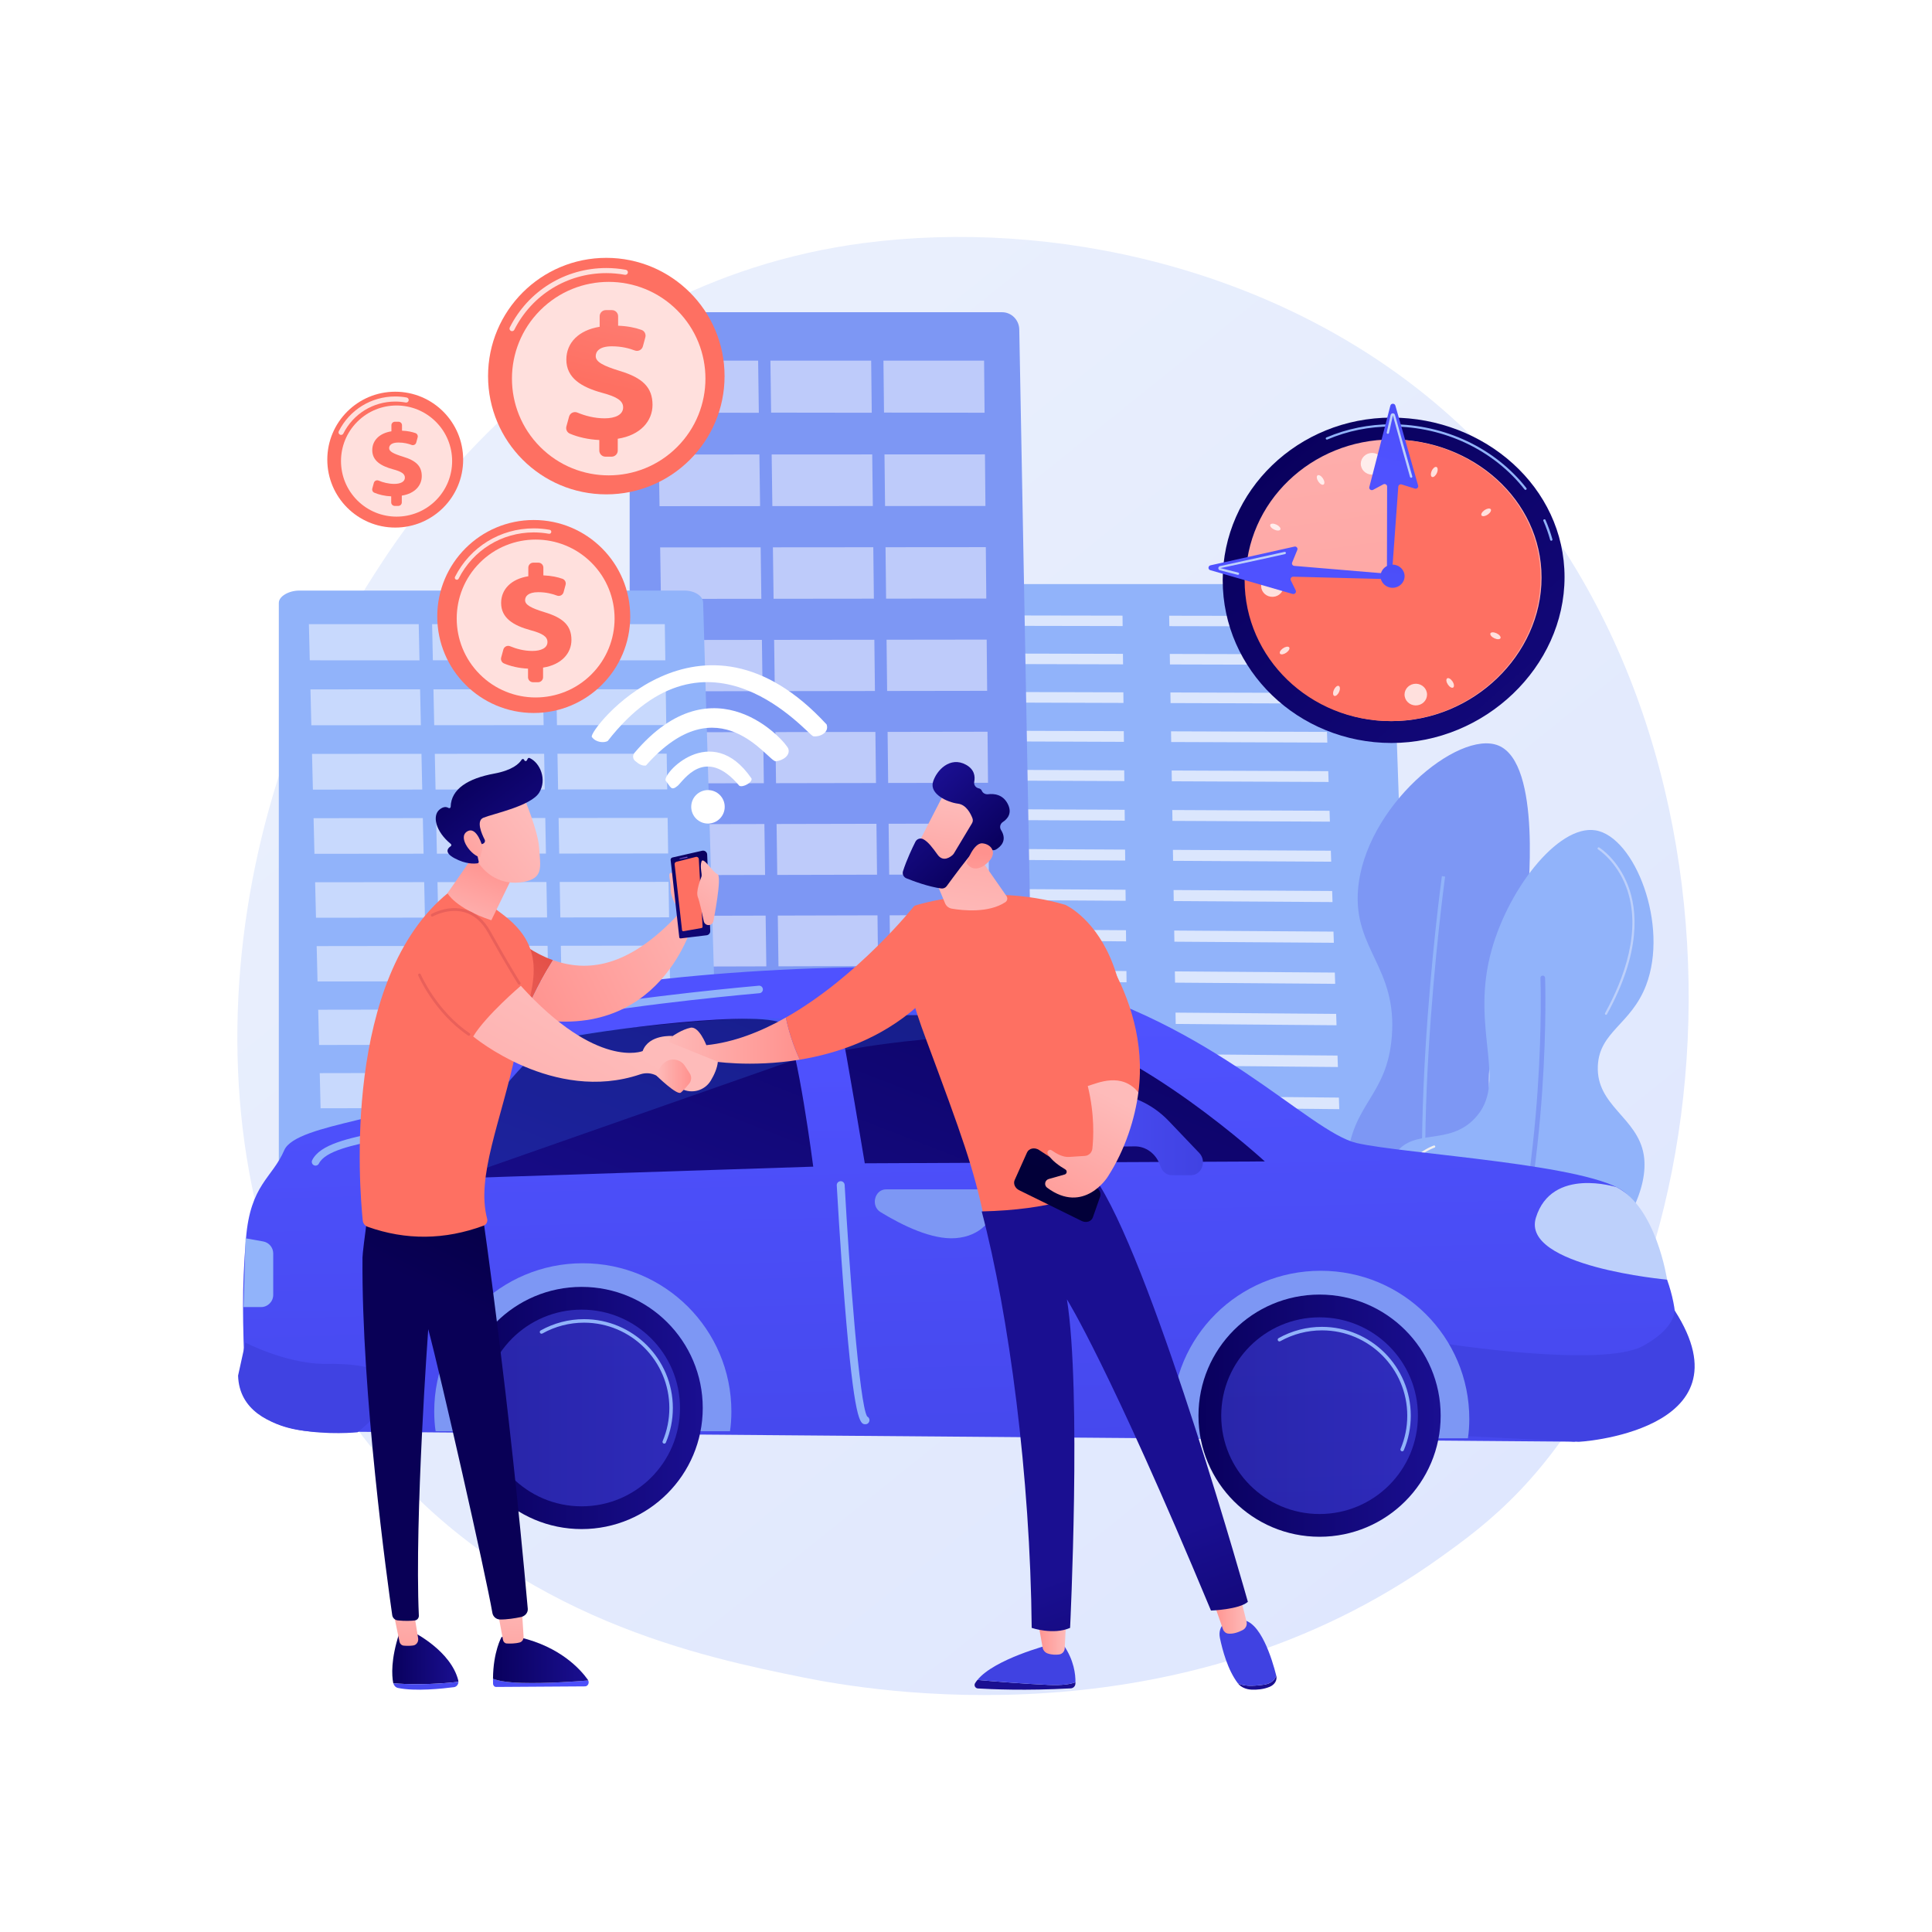 <?xml version="1.0" encoding="utf-8"?>
<!-- Generator: Adobe Illustrator 27.5.0, SVG Export Plug-In . SVG Version: 6.00 Build 0)  -->
<svg version="1.1" xmlns="http://www.w3.org/2000/svg" xmlns:xlink="http://www.w3.org/1999/xlink" x="0px" y="0px"
	 viewBox="0 0 3710 3710" style="enable-background:new 0 0 3710 3710;" xml:space="preserve">
<g id="Background">
	<g>
		<g>
			<rect style="fill:#FFFFFF;" width="3710" height="3710"/>
		</g>
	</g>
</g>
<g id="Illustration">
	<g>
		<linearGradient id="SVGID_1_" gradientUnits="userSpaceOnUse" x1="3605.121" y1="4081.411" x2="1113.646" y2="987.156">
			<stop  offset="0" style="stop-color:#DAE3FE"/>
			<stop  offset="1" style="stop-color:#E9EFFD"/>
		</linearGradient>
		<path style="fill:url(#SVGID_1_);" d="M2919.7,2861.149c-57.228,60.247-111.377,99.1-154.159,129.797
			c-502.893,360.831-1097.948,255.651-1224.415,229.964c-186.751-37.93-547.736-111.248-808.721-418.162
			c-394.85-464.335-333.366-1195.882-27.094-1678.786c56.022-88.331,351.946-578.591,953.411-657.214
			c364-47.581,788.307,48.385,1095.578,305.817C3399.291,1312.939,3353.375,2404.59,2919.7,2861.149z"/>
		<g>
			<path style="fill:#91B3FA;" d="M2672.378,1136.074c-0.277-8.036-12.378-14.503-27.208-14.503h-899.54
				c-15.03,0-30.994,6.666-30.994,14.812v1137.895c0,6.081,6.355,11.911,14.298,16.205c7.944,4.294,19.658,6.697,30.877,6.681
				l909.392-1.346c11.316-0.016,22.381-2.495,30.297-6.878c7.916-4.384,12.372-10.322,12.159-16.454L2672.378,1136.074z"/>
			<g style="opacity:0.67;">
				<polygon style="fill:#FFFFFF;" points="2155.784,1202.21 1861.524,1201.658 1861.634,1181.703 2155.565,1182.206 				"/>
				<polygon style="fill:#FFFFFF;" points="2156.592,1275.715 1861.121,1274.984 1861.232,1254.864 2156.37,1255.546 				"/>
				<polygon style="fill:#FFFFFF;" points="2157.405,1349.826 1860.714,1348.914 1860.826,1328.628 2157.181,1329.491 				"/>
				<polygon style="fill:#FFFFFF;" points="2158.225,1424.554 1860.305,1423.457 1860.417,1403.003 2158,1404.05 				"/>
				<polygon style="fill:#FFFFFF;" points="2159.052,1499.904 1859.891,1498.619 1860.005,1477.994 2158.826,1479.228 				"/>
				<polygon style="fill:#FFFFFF;" points="2160.726,1652.502 1859.054,1650.833 1859.169,1629.861 2160.496,1631.477 				"/>
				<polygon style="fill:#FFFFFF;" points="2163.292,1886.272 1857.772,1884 1857.89,1862.491 2163.056,1864.707 				"/>
				<polygon style="fill:#FFFFFF;" points="2159.886,1575.884 1859.474,1574.408 1859.589,1553.611 2159.657,1555.035 				"/>
				<polygon style="fill:#FFFFFF;" points="2161.574,1729.769 1858.631,1727.902 1858.747,1706.753 2161.342,1708.566 				"/>
				<polygon style="fill:#FFFFFF;" points="2162.429,1807.689 1858.203,1805.621 1858.32,1784.293 2162.195,1786.306 				"/>
				<polygon style="fill:#FFFFFF;" points="2164.162,1965.526 1857.337,1963.047 1857.456,1941.355 2163.923,1943.776 				"/>
				<polygon style="fill:#FFFFFF;" points="2165.039,2045.461 1856.899,2042.771 1857.02,2020.893 2164.799,2023.524 				"/>
				<polygon style="fill:#FFFFFF;" points="2165.925,2126.087 1856.457,2123.182 1856.578,2101.115 2165.681,2103.96 				"/>
				<polygon style="fill:#FFFFFF;" points="2166.817,2207.408 1856.011,2204.286 1856.133,2182.029 2166.572,2185.091 				"/>
				<polygon style="fill:#FFFFFF;" points="2541.582,1202.934 2245.475,1202.379 2245.155,1182.36 2540.928,1182.867 				"/>
				<polygon style="fill:#FFFFFF;" points="2543.984,1276.673 2246.652,1275.938 2246.33,1255.754 2543.325,1256.439 				"/>
				<polygon style="fill:#FFFFFF;" points="2546.406,1351.023 2247.838,1350.104 2247.514,1329.753 2545.741,1330.621 				"/>
				<polygon style="fill:#FFFFFF;" points="2548.848,1425.993 2249.035,1424.889 2248.706,1404.369 2548.177,1405.422 				"/>
				<polygon style="fill:#FFFFFF;" points="2551.31,1501.589 2250.242,1500.296 2249.911,1479.604 2550.635,1480.845 				"/>
				<polygon style="fill:#FFFFFF;" points="2556.297,1654.692 2252.684,1653.011 2252.348,1631.97 2555.61,1633.597 				"/>
				<polygon style="fill:#FFFFFF;" points="2563.938,1889.25 2256.427,1886.964 2256.082,1865.382 2563.232,1867.612 				"/>
				<polygon style="fill:#FFFFFF;" points="2553.793,1577.819 2251.458,1576.334 2251.124,1555.469 2553.112,1556.901 				"/>
				<polygon style="fill:#FFFFFF;" points="2558.822,1732.217 2253.92,1730.338 2253.582,1709.119 2558.13,1710.944 				"/>
				<polygon style="fill:#FFFFFF;" points="2561.369,1810.4 2255.168,1808.319 2254.826,1786.92 2560.67,1788.945 				"/>
				<polygon style="fill:#FFFFFF;" points="2566.528,1968.777 2257.695,1966.282 2257.347,1944.515 2565.817,1946.953 				"/>
				<polygon style="fill:#FFFFFF;" points="2569.141,2048.989 2258.975,2046.281 2258.624,2024.326 2568.423,2026.976 				"/>
				<polygon style="fill:#FFFFFF;" points="2571.776,2129.895 2260.266,2126.971 2259.912,2104.828 2571.052,2107.692 				"/>
				<polygon style="fill:#FFFFFF;" points="2574.434,2211.502 2261.568,2208.36 2261.21,2186.024 2573.704,2189.106 				"/>
			</g>
		</g>
		<g>
			<path style="fill:#7D97F4;" d="M1957.294,632.53c-0.338-18.087-14.995-32.971-32.962-32.971h-679.088
				c-18.207,0-36.088,15.66-36.088,33.994v1638.62c0,8.82,5.047,17.277,11.248,23.506c6.203,6.227,15.391,9.713,24.15,9.69
				l710.023-1.952c8.835-0.024,17.485-3.619,23.665-9.977c6.18-6.359,9.664-15.147,9.498-24.042L1957.294,632.53z"/>
			<g style="opacity:0.5;">
				<g>
					<polygon style="fill:#FFFFFF;" points="1457.181,792.651 1263.724,792.389 1262.189,692.543 1455.835,692.543 					"/>
					<polygon style="fill:#FFFFFF;" points="1674.025,792.601 1480.762,792.339 1479.438,692.543 1672.889,692.543 					"/>
					<polygon style="fill:#FFFFFF;" points="1890.65,792.551 1697.582,792.289 1696.469,692.543 1889.724,692.543 					"/>
				</g>
				<g>
					<polygon style="fill:#FFFFFF;" points="1459.599,971.871 1266.479,971.995 1264.949,872.801 1458.257,872.721 					"/>
					<polygon style="fill:#FFFFFF;" points="1676.065,971.731 1483.138,971.856 1481.819,872.711 1674.933,872.631 					"/>
					<g>
						<polygon style="fill:#FFFFFF;" points="1892.314,971.592 1699.581,971.716 1698.471,872.621 1891.391,872.541 						"/>
					</g>
				</g>
				<g>
					<polygon style="fill:#FFFFFF;" points="1462.008,1149.86 1269.224,1150.063 1267.7,1051.213 1460.671,1051.053 					"/>
					<polygon style="fill:#FFFFFF;" points="1678.098,1149.631 1485.507,1149.834 1484.192,1051.034 1676.969,1050.874 					"/>
					<polygon style="fill:#FFFFFF;" points="1893.971,1149.402 1701.573,1149.606 1700.467,1050.854 1893.051,1050.695 					"/>
				</g>
				<g>
					<polygon style="fill:#FFFFFF;" points="1464.409,1327.231 1271.96,1327.515 1270.442,1229.006 1463.076,1228.767 					"/>
					<polygon style="fill:#FFFFFF;" points="1680.124,1326.915 1487.867,1327.197 1486.557,1228.738 1678.999,1228.5 					"/>
					<polygon style="fill:#FFFFFF;" points="1895.622,1326.599 1703.558,1326.88 1702.456,1228.471 1894.706,1228.232 					"/>
				</g>
				<g>
					<polygon style="fill:#FFFFFF;" points="1466.802,1503.991 1274.686,1504.352 1273.173,1406.185 1465.474,1405.866 					"/>
					<polygon style="fill:#FFFFFF;" points="1682.142,1503.586 1490.219,1503.947 1488.913,1405.828 1681.022,1405.511 					"/>
					<polygon style="fill:#FFFFFF;" points="1897.269,1503.182 1705.536,1503.542 1704.438,1405.472 1896.355,1405.156 					"/>
				</g>
				<g>
					<polygon style="fill:#FFFFFF;" points="1469.186,1680.141 1277.403,1680.579 1275.895,1582.751 1467.863,1582.355 					"/>
					<polygon style="fill:#FFFFFF;" points="1684.154,1679.649 1492.563,1680.087 1491.261,1582.307 1683.038,1581.911 					"/>
					<polygon style="fill:#FFFFFF;" points="1898.908,1679.158 1707.508,1679.595 1706.413,1581.863 1897.998,1581.469 					"/>
				</g>
				<g>
					<polygon style="fill:#FFFFFF;" points="1471.563,1855.684 1280.111,1856.199 1278.608,1758.707 1470.243,1758.235 					"/>
					<polygon style="fill:#FFFFFF;" points="1686.16,1855.105 1494.899,1855.621 1493.602,1758.177 1685.046,1757.704 					"/>
					<polygon style="fill:#FFFFFF;" points="1900.543,1854.528 1709.473,1855.042 1708.381,1757.647 1899.636,1757.175 					"/>
				</g>
				<g>
					<polygon style="fill:#FFFFFF;" points="1473.93,2030.623 1282.809,2031.215 1281.311,1934.058 1472.616,1933.508 					"/>
					<polygon style="fill:#FFFFFF;" points="1688.157,2029.959 1497.226,2030.55 1495.934,1933.441 1687.049,1932.892 					"/>
					<polygon style="fill:#FFFFFF;" points="1902.172,2029.296 1711.43,2029.887 1710.344,1932.825 1901.268,1932.276 					"/>
				</g>
				<g>
					<polygon style="fill:#FFFFFF;" points="1476.291,2204.962 1285.498,2205.631 1284.006,2108.807 1474.98,2108.181 					"/>
					<polygon style="fill:#FFFFFF;" points="1690.149,2204.212 1499.546,2204.88 1498.258,2108.104 1689.043,2107.479 					"/>
					<polygon style="fill:#FFFFFF;" points="1903.796,2203.464 1713.382,2204.131 1712.298,2107.403 1902.894,2106.777 					"/>
				</g>
			</g>
		</g>
		<g>
			<path style="fill:#91B3FA;" d="M1350.205,1156.953c-0.368-12.559-16.331-22.895-35.898-22.895H574.726
				c-19.829,0-39.304,10.874-39.304,23.605v1137.865c0,6.124,5.497,11.997,12.25,16.322c6.755,4.324,16.762,6.745,26.301,6.729
				l773.273-1.355c9.622-0.017,19.042-2.512,25.774-6.927c6.73-4.416,10.525-10.518,10.344-16.694L1350.205,1156.953z"/>
			<g style="opacity:0.5;">
				<g>
					<polygon style="fill:#FFFFFF;" points="805.542,1268.141 594.851,1267.96 593.18,1198.626 804.075,1198.626 					"/>
					<polygon style="fill:#FFFFFF;" points="1041.702,1268.107 831.223,1267.925 829.781,1198.626 1040.465,1198.626 					"/>
					<polygon style="fill:#FFFFFF;" points="1277.625,1268.072 1067.357,1267.89 1066.145,1198.626 1276.616,1198.626 					"/>
				</g>
				<g>
					<polygon style="fill:#FFFFFF;" points="808.175,1392.592 597.851,1392.679 596.186,1323.798 806.713,1323.742 					"/>
					<polygon style="fill:#FFFFFF;" points="1043.924,1392.496 833.811,1392.582 832.374,1323.736 1042.69,1323.68 					"/>
					<polygon style="fill:#FFFFFF;" points="1279.436,1392.399 1069.535,1392.485 1068.326,1323.673 1278.431,1323.618 					"/>
				</g>
				<g>
					<polygon style="fill:#FFFFFF;" points="810.799,1516.188 600.841,1516.33 599.182,1447.688 809.343,1447.577 					"/>
					<polygon style="fill:#FFFFFF;" points="1046.138,1516.03 836.39,1516.171 834.959,1447.564 1044.909,1447.453 					"/>
					<polygon style="fill:#FFFFFF;" points="1281.241,1515.871 1071.704,1516.013 1070.499,1447.439 1280.239,1447.328 					"/>
				</g>
				<g>
					<polygon style="fill:#FFFFFF;" points="813.413,1639.357 603.821,1639.553 602.167,1571.149 811.962,1570.982 					"/>
					<polygon style="fill:#FFFFFF;" points="1048.344,1639.136 838.96,1639.333 837.534,1570.962 1047.119,1570.797 					"/>
					<polygon style="fill:#FFFFFF;" points="1283.04,1638.917 1073.866,1639.113 1072.666,1570.776 1282.042,1570.611 					"/>
				</g>
				<g>
					<polygon style="fill:#FFFFFF;" points="816.019,1762.099 606.79,1762.35 605.142,1694.182 814.572,1693.961 					"/>
					<polygon style="fill:#FFFFFF;" points="1050.543,1761.818 841.523,1762.069 840.1,1693.934 1049.322,1693.714 					"/>
					<polygon style="fill:#FFFFFF;" points="1284.832,1761.537 1076.02,1761.788 1074.824,1693.687 1283.837,1693.467 					"/>
				</g>
				<g>
					<polygon style="fill:#FFFFFF;" points="818.616,1884.418 609.749,1884.723 608.106,1816.79 817.175,1816.515 					"/>
					<polygon style="fill:#FFFFFF;" points="1052.734,1884.077 844.076,1884.381 842.658,1816.482 1051.518,1816.207 					"/>
					<polygon style="fill:#FFFFFF;" points="1286.619,1883.735 1078.167,1884.039 1076.976,1816.174 1285.627,1815.9 					"/>
				</g>
				<g>
					<polygon style="fill:#FFFFFF;" points="821.205,2006.316 612.698,2006.674 611.061,1938.975 819.767,1938.647 					"/>
					<polygon style="fill:#FFFFFF;" points="1054.918,2005.914 846.619,2006.272 845.207,1938.606 1053.705,1938.279 					"/>
					<polygon style="fill:#FFFFFF;" points="1288.399,2005.513 1080.307,2005.871 1079.119,1938.239 1287.41,1937.911 					"/>
				</g>
				<g>
					<polygon style="fill:#FFFFFF;" points="823.783,2127.794 615.637,2128.206 614.005,2060.74 822.351,2060.358 					"/>
					<polygon style="fill:#FFFFFF;" points="1057.094,2127.333 849.154,2127.744 847.746,2060.311 1055.886,2059.93 					"/>
					<polygon style="fill:#FFFFFF;" points="1290.173,2126.873 1082.439,2127.283 1081.256,2059.883 1289.188,2059.502 					"/>
				</g>
				<g>
					<polygon style="fill:#FFFFFF;" points="826.353,2248.856 618.565,2249.321 616.939,2182.086 824.926,2181.651 					"/>
					<polygon style="fill:#FFFFFF;" points="1059.263,2248.335 851.68,2248.799 850.277,2181.598 1058.058,2181.164 					"/>
					<polygon style="fill:#FFFFFF;" points="1291.941,2247.816 1084.564,2248.279 1083.385,2181.111 1290.959,2180.676 					"/>
				</g>
			</g>
		</g>
		<g>
			<path style="fill:#7D97F4;" d="M2754.79,2538.967c73.263,3.594,152.52-87.538,169.126-176.641
				c17.089-91.695-43.59-119.971-61.243-241.03c-20.053-137.519,48.349-168.916,67.959-361.249
				c4.424-43.394,30.028-294.512-53.277-328.417c-77.024-31.349-257.805,118.661-269.633,277.855
				c-8.434,113.513,75.243,148.142,65.025,280.41c-8.966,116.057-76.353,127.785-86.088,239.918
				C2574.807,2366.326,2658.594,2534.248,2754.79,2538.967z"/>
			<path style="fill:#91B3FA;" d="M2764.932,2571.494c-41.304-145.222-38.03-379.275-28.011-550.051
				c10.847-184.893,31.712-337.502,31.921-339.022l6.18,0.852c-0.209,1.518-21.045,153.924-31.877,338.581
				c-9.988,170.278-13.275,403.561,27.788,547.934L2764.932,2571.494z"/>
		</g>
		<g>
			<path style="fill:#91B3FA;" d="M2813.754,2513.495c-116.917-38.997-184.711-226.212-133.383-298.777
				c34.681-49.03,101.256-13.921,151.586-67.042c64.26-67.825-6.492-164.928,29.179-311.22
				c30.356-124.496,130.241-253.667,202.534-241.985c75.675,12.228,141.641,182.113,97.162,297.8
				c-28.926,75.233-89.5,88.377-92.528,154.535c-3.513,76.766,76.225,98.781,88.138,170.757
				C3177.842,2346.855,2968.427,2565.085,2813.754,2513.495z"/>
			<path style="fill:#7D97F4;" d="M2879.898,2553.648c-0.644,0.103-1.32,0.066-1.986-0.136c-2.354-0.711-3.686-3.195-2.974-5.549
				c95.991-317.712,83.309-666.472,83.17-669.958c-0.099-2.457,1.816-4.531,4.27-4.626c2.456-0.099,4.528,1.814,4.626,4.27
				c0.14,3.501,12.876,353.759-83.543,672.887C2882.951,2552.225,2881.53,2553.387,2879.898,2553.648z"/>
			<path style="fill:#BDD0FB;" d="M3084.324,1948.687c-0.451,0.072-0.93-0.001-1.361-0.237c-1.029-0.568-1.404-1.861-0.837-2.89
				c35.905-65.19,72.05-160.285,40.338-243.121c-18.885-49.333-53.346-71.132-53.691-71.346c-0.999-0.619-1.307-1.929-0.688-2.928
				c0.62-0.999,1.932-1.308,2.93-0.687c1.462,0.905,36.029,22.779,55.423,73.441c17.825,46.561,25.253,127.157-40.584,246.693
				C3085.524,1948.209,3084.948,1948.587,3084.324,1948.687z"/>
			<path style="fill:#F0F0F0;" d="M2799.91,2489.301c-0.67,0.107-1.38-0.108-1.881-0.636
				c-85.594-90.214-121.767-164.708-107.515-221.409c12.671-50.412,62.294-67.344,62.794-67.51c1.119-0.361,2.318,0.238,2.687,1.353
				c0.368,1.113-0.236,2.318-1.351,2.688c-0.478,0.159-47.948,16.421-60.018,64.561c-13.835,55.191,21.991,128.33,106.487,217.388
				c0.809,0.853,0.774,2.199-0.078,3.009C2800.713,2489.051,2800.319,2489.236,2799.91,2489.301z"/>
		</g>
		<g>
			<g>
				
					<linearGradient id="SVGID_00000100369866926801752110000010265527722708927884_" gradientUnits="userSpaceOnUse" x1="1827.728" y1="1957.196" x2="1861.392" y2="3290.22">
					<stop  offset="0" style="stop-color:#4F52FF"/>
					<stop  offset="1" style="stop-color:#4042E2"/>
				</linearGradient>
				<path style="fill:url(#SVGID_00000100369866926801752110000010265527722708927884_);" d="M2012.714,1883.597
					c315.727,78.944,500.967,289.987,592.307,311.325c91.339,21.338,457.231,40.858,516.895,96.29
					c59.663,55.431,2.666,94.824,79.377,166.094c84.871,239.479-177.901,311.133-177.901,311.133l-2388.645-19.403
					c0,0-161.19,14.492-164.76-100.627c-3.571-115.12-6.087-166.836,2.38-270.507c8.466-103.671,50.332-115.325,73.419-169.085
					c23.087-53.76,247.328-59.599,290.969-119.392c43.641-59.793,95.597-155.156,280.754-187.667
					C1373.25,1856.849,1829.577,1837.805,2012.714,1883.597z"/>
				
					<linearGradient id="SVGID_00000171687695475268477300000008258284298012034705_" gradientUnits="userSpaceOnUse" x1="976.882" y1="1736.482" x2="810.263" y2="2140.408">
					<stop  offset="0" style="stop-color:#4F52FF"/>
					<stop  offset="1" style="stop-color:#4042E2"/>
				</linearGradient>
				<path style="fill:url(#SVGID_00000171687695475268477300000008258284298012034705_);" d="M457.186,2641.589
					c4.107,132.321,228.452,108.874,229.43,108.788c0,0,178.36-136.533-67.005-131.295c-73.734-1.903-148.488-40.961-148.488-40.961
					L457.186,2641.589z"/>
				
					<linearGradient id="SVGID_00000113342360941516823950000007342099531633386886_" gradientUnits="userSpaceOnUse" x1="3274.77" y1="1703.65" x2="3103.101" y2="2299.442">
					<stop  offset="0" style="stop-color:#4F52FF"/>
					<stop  offset="1" style="stop-color:#4042E2"/>
				</linearGradient>
				<path style="fill:url(#SVGID_00000113342360941516823950000007342099531633386886_);" d="M3215.834,2516.45
					c0,0,2.345,33.748-60.884,68.221c-78.371,42.729-381.548-4.779-381.548-4.779v175.636l256.473,13.078
					C3023.882,2770.24,3366.673,2750.488,3215.834,2516.45z"/>
				
					<linearGradient id="SVGID_00000124139254961093063200000014139463784663774637_" gradientUnits="userSpaceOnUse" x1="-3060.982" y1="897.403" x2="-3566.765" y2="2064.595" gradientTransform="matrix(0.999 -0.037 0.037 0.999 4561.345 412.872)">
					<stop  offset="0" style="stop-color:#09005D"/>
					<stop  offset="1" style="stop-color:#1A0F91"/>
				</linearGradient>
				<path style="fill:url(#SVGID_00000124139254961093063200000014139463784663774637_);" d="M877.196,2262.728
					c0,0-7.696-60.087,55.424-133.754c63.12-73.666,99.965-122.254,148.505-134.766c48.539-12.51,403.811-61.665,427.144-23.855
					c23.333,37.809,53.391,269.95,53.391,269.95L877.196,2262.728z"/>
				
					<linearGradient id="SVGID_00000033348104111930150040000016476640434726146485_" gradientUnits="userSpaceOnUse" x1="-2008.892" y1="-2579.535" x2="-2567.425" y2="-926.734" gradientTransform="matrix(0.999 -0.037 0.037 0.999 4561.902 412.954)">
					<stop  offset="0" style="stop-color:#5AB6FF"/>
					<stop  offset="1" style="stop-color:#2F68E3"/>
				</linearGradient>
				<path style="opacity:0.25;fill:url(#SVGID_00000033348104111930150040000016476640434726146485_);" d="M1087.566,1987.856
					c39.8-5.928,341.988-41.063,420.014-31.038l20.19,77.673l-650.88,228.204c0,0-3.105-49.452,29.41-98.208
					C960.928,2082.572,1045.957,1993.092,1087.566,1987.856z"/>
				
					<linearGradient id="SVGID_00000030488190918381807790000013339289885803056280_" gradientUnits="userSpaceOnUse" x1="-2419.621" y1="1174.642" x2="-2925.535" y2="2342.137" gradientTransform="matrix(0.999 -0.037 0.037 0.999 4561.902 412.954)">
					<stop  offset="0" style="stop-color:#09005D"/>
					<stop  offset="1" style="stop-color:#1A0F91"/>
				</linearGradient>
				<path style="fill:url(#SVGID_00000030488190918381807790000013339289885803056280_);" d="M1614.538,1970.302
					c9.84,44.861,46.096,263.574,46.096,263.574l768.208-3.552c0,0-242.159-222.531-428.313-257.752
					C1814.374,1937.351,1608.248,1946.588,1614.538,1970.302z"/>
				
					<linearGradient id="SVGID_00000118391282081121757390000007896344897082934718_" gradientUnits="userSpaceOnUse" x1="-1469.355" y1="-2397.209" x2="-2027.886" y2="-744.415" gradientTransform="matrix(0.999 -0.037 0.037 0.999 4561.902 412.954)">
					<stop  offset="0" style="stop-color:#5AB6FF"/>
					<stop  offset="1" style="stop-color:#2F68E3"/>
				</linearGradient>
				<path style="opacity:0.25;fill:url(#SVGID_00000118391282081121757390000007896344897082934718_);" d="M1974.262,1956.06
					c-151.636-21.047-207.231-17.052-366.178-3.134l15.307,63.576c0,0,236.566-46.396,456.991-19.57
					C2080.381,1996.932,2023.763,1962.93,1974.262,1956.06z"/>
				<path style="fill:#BDD0FB;" d="M3104.21,2279.767c0,0-124.463-39.904-154.824,58.494
					c-28.943,93.8,251.907,119.044,251.907,119.044S3180.585,2318.154,3104.21,2279.767z"/>
				<path style="fill:#91B3FA;" d="M834.681,2156.419c0.692,0,1.39-0.099,2.089-0.31c29.226-8.83,53.843-39.615,82.349-75.263
					c41.626-52.058,88.814-111.067,165.757-125.747c147.569-28.167,371.249-47.682,373.493-47.879
					c3.981-0.346,6.924-3.847,6.578-7.82c-0.339-3.981-3.705-6.959-7.82-6.578c-2.252,0.19-226.68,19.776-374.962,48.077
					c-82.187,15.689-133.285,79.582-174.339,130.92c-26.996,33.764-50.314,62.919-75.235,70.457
					c-3.825,1.151-5.985,5.188-4.827,9.006C828.711,2154.408,831.576,2156.419,834.681,2156.419z"/>
				<path style="fill:#91B3FA;" d="M605.941,2238.345c2.66,0,5.223-1.475,6.479-4.016c12.125-24.441,65.799-35.521,117.701-46.235
					c18.569-3.833,37.766-7.792,55.417-12.415c3.867-1.016,6.175-4.961,5.166-8.822c-1.016-3.868-4.961-6.134-8.822-5.167
					c-17.292,4.531-36.298,8.455-54.683,12.246c-57.845,11.941-112.479,23.22-127.723,53.97c-1.779,3.578-0.318,7.912,3.26,9.683
					C603.767,2238.105,604.862,2238.345,605.941,2238.345z"/>
				<g>
					<path style="fill:#91B3FA;" d="M1661.424,2734.95c0.239,0,0.477,0,0.714,0c4.197,0,7.555-3.751,7.501-7.948
						c-0.041-3.043-1.864-5.768-4.464-6.948c-14.952-24.068-34.363-284.245-43.19-444.613c-0.23-4.193-3.815-7.456-8.006-7.2
						c-4.192,0.23-7.401,3.799-7.171,7.992c0.063,1.128,6.321,114.461,15.286,226.067
						C1640.342,2729.461,1651.587,2734.95,1661.424,2734.95z"/>
				</g>
				<path style="fill:#7D97F4;" d="M1401.769,2748.415c1.725-10.099,2.694-24.638,2.694-37.8
					c0-157.573-127.738-284.82-285.31-284.82c-157.572,0-285.31,127.002-285.31,284.575c0,13.162,0.969,27.946,2.694,38.045
					H1401.769z"/>
				<g>
					
						<linearGradient id="SVGID_00000150791722979894949880000011895942178397648521_" gradientUnits="userSpaceOnUse" x1="884.403" y1="2703.738" x2="1349.477" y2="2703.738">
						<stop  offset="0" style="stop-color:#09005D"/>
						<stop  offset="1" style="stop-color:#1A0F91"/>
					</linearGradient>
					
						<circle style="fill:url(#SVGID_00000150791722979894949880000011895942178397648521_);" cx="1116.94" cy="2703.738" r="232.537"/>
					
						<linearGradient id="SVGID_00000116221550065904186530000014844358539003537590_" gradientUnits="userSpaceOnUse" x1="1116.94" y1="1139.007" x2="1116.94" y2="2775.155">
						<stop  offset="0" style="stop-color:#4F52FF"/>
						<stop  offset="1" style="stop-color:#4042E2"/>
					</linearGradient>
					
						<circle style="opacity:0.54;fill:url(#SVGID_00000116221550065904186530000014844358539003537590_);" cx="1116.94" cy="2703.738" r="188.845"/>
					<path style="fill:#91B3FA;" d="M1275.563,2772.186c-0.437,0-0.884-0.085-1.312-0.266c-1.713-0.723-2.511-2.699-1.788-4.412
						c8.54-20.194,12.873-41.65,12.873-63.771c0-90.336-73.495-163.83-163.834-163.83c-28.024,0-55.677,7.196-79.974,20.809
						c-1.631,0.914-3.679,0.329-4.583-1.289c-0.911-1.624-0.332-3.675,1.289-4.583c25.302-14.178,54.093-21.67,83.268-21.67
						c94.05,0,170.566,76.516,170.566,170.563c0,23.028-4.51,45.365-13.406,66.394
						C1278.12,2771.416,1276.875,2772.186,1275.563,2772.186z"/>
				</g>
				<path style="fill:#7D97F4;" d="M2818.79,2761.88c1.725-10.099,2.694-23.988,2.694-37.149
					c0-157.573-127.738-284.495-285.31-284.495c-157.572,0-285.31,126.514-285.31,284.087c0,13.162,0.969,27.458,2.694,37.557
					H2818.79z"/>
				<g>
					
						<linearGradient id="SVGID_00000181791963157495757040000017794985216443246245_" gradientUnits="userSpaceOnUse" x1="2301.424" y1="2718.503" x2="2766.498" y2="2718.503">
						<stop  offset="0" style="stop-color:#09005D"/>
						<stop  offset="1" style="stop-color:#1A0F91"/>
					</linearGradient>
					
						<circle style="fill:url(#SVGID_00000181791963157495757040000017794985216443246245_);" cx="2533.961" cy="2718.503" r="232.537"/>
					
						<linearGradient id="SVGID_00000126305788936797730470000001279231040386932118_" gradientUnits="userSpaceOnUse" x1="2490.31" y1="1425.324" x2="2544.169" y2="3020.912">
						<stop  offset="0" style="stop-color:#4F52FF"/>
						<stop  offset="1" style="stop-color:#4042E2"/>
					</linearGradient>
					
						<circle style="opacity:0.54;fill:url(#SVGID_00000126305788936797730470000001279231040386932118_);" cx="2533.961" cy="2718.503" r="188.845"/>
					<path style="fill:#91B3FA;" d="M2692.584,2786.952c-0.437,0-0.884-0.085-1.312-0.266c-1.713-0.723-2.511-2.699-1.788-4.411
						c8.541-20.194,12.873-41.651,12.873-63.771c0-90.339-73.495-163.834-163.834-163.834c-28.024,0-55.681,7.196-79.974,20.812
						c-1.634,0.914-3.678,0.332-4.583-1.289c-0.911-1.624-0.332-3.675,1.289-4.583c25.299-14.178,54.093-21.673,83.268-21.673
						c94.051,0,170.566,76.516,170.566,170.566c0,23.028-4.51,45.365-13.406,66.394
						C2695.142,2786.183,2693.896,2786.952,2692.584,2786.952z"/>
				</g>
			</g>
			
				<linearGradient id="SVGID_00000067196626891439715760000001627949003776239515_" gradientUnits="userSpaceOnUse" x1="1974.736" y1="2166.702" x2="2310.028" y2="2166.702">
				<stop  offset="0" style="stop-color:#4F52FF"/>
				<stop  offset="1" style="stop-color:#4042E2"/>
			</linearGradient>
			<path style="fill:url(#SVGID_00000067196626891439715760000001627949003776239515_);" d="M2303.005,2214.123l-58.31-61.125
				c-24.298-25.471-54.879-42.858-88.089-50.083l-115.329-25.089c-31.649-6.885-61.941,17.05-65.405,51.68l-0.814,8.135
				c-3.527,35.273,22.298,65.951,55.181,65.548l148.577-1.822c20.72-0.254,39.55,12.961,47.733,33.499l2.737,6.869
				c3.633,9.116,11.947,15.025,21.145,15.025h36.535C2307.631,2256.76,2317.826,2229.658,2303.005,2214.123z"/>
			<path style="fill:#7D97F4;" d="M1701.621,2283.903h192.68c15.029,0,25.624,16.113,20.413,31.321
				c-8.816,25.73-29.814,58.548-79.723,62.382c-44.886,3.448-101.462-23.972-144.136-50.024
				C1671.51,2315.772,1679.392,2283.903,1701.621,2283.903z"/>
			<path style="fill:#91B3FA;" d="M471.605,2377.901l33.69,6.004c11.209,1.998,19.372,11.745,19.372,23.13v79.501
				c0,12.941-10.491,23.432-23.432,23.432h-33.564L471.605,2377.901z"/>
		</g>
		<g>
			<g>
				
					<linearGradient id="SVGID_00000147903927052961309540000006786773757957207451_" gradientUnits="userSpaceOnUse" x1="-389.955" y1="859.805" x2="-1223.571" y2="1809.994" gradientTransform="matrix(-1 0 0 1 2062.876 0)">
					<stop  offset="0" style="stop-color:#09005D"/>
					<stop  offset="1" style="stop-color:#1A0F91"/>
				</linearGradient>
				<path style="fill:url(#SVGID_00000147903927052961309540000006786773757957207451_);" d="M2347.946,1114.34
					c0,172.528,145.15,312.389,324.202,312.389s332.222-145.973,332.222-318.5c0-172.527-153.17-306.277-332.222-306.277
					S2347.946,941.813,2347.946,1114.34z"/>
				<g>
					<path style="fill:#91B3FA;" d="M2978.915,1038.382c0.193,0,0.385-0.021,0.577-0.071c1.196-0.308,1.906-1.488,1.59-2.642
						c-3.489-12.622-7.945-25.145-13.247-37.215c-0.483-1.096-1.803-1.597-2.934-1.146c-1.139,0.468-1.67,1.731-1.189,2.831
						c5.22,11.881,9.608,24.209,13.041,36.642C2977.02,1037.746,2977.927,1038.382,2978.915,1038.382z"/>
					<path style="fill:#91B3FA;" d="M2929.373,940.759c0.468,0,0.942-0.143,1.346-0.434c0.986-0.716,1.183-2.073,0.439-3.021
						c-60.067-76.752-156.821-122.569-258.818-122.569c-43.56,0-85.694,8.511-125.226,25.287c-1.13,0.481-1.644,1.757-1.146,2.844
						c0.496,1.091,1.819,1.584,2.952,1.108c38.959-16.541,80.484-24.925,123.419-24.925c100.6,0,196.016,45.178,255.242,120.85
						C2928.024,940.464,2928.693,940.759,2929.373,940.759z"/>
				</g>
				
					<linearGradient id="SVGID_00000147903875428214332950000001140296873607012791_" gradientUnits="userSpaceOnUse" x1="2536.356" y1="119.611" x2="2839.347" y2="2270.843">
					<stop  offset="0" style="stop-color:#FEBBBA"/>
					<stop  offset="1" style="stop-color:#FF928E"/>
				</linearGradient>
				<path style="fill:url(#SVGID_00000147903875428214332950000001140296873607012791_);" d="M2392.054,1114.34
					c0,149.342,125.644,270.407,280.633,270.407s287.574-126.355,287.574-275.696c0-149.341-132.585-265.118-287.574-265.118
					S2392.054,964.998,2392.054,1114.34z"/>
				
					<linearGradient id="SVGID_00000011748251937383147450000005321002068206993064_" gradientUnits="userSpaceOnUse" x1="3564.371" y1="-404.404" x2="2992.112" y2="588.634">
					<stop  offset="0" style="stop-color:#FF928E"/>
					<stop  offset="1" style="stop-color:#FE7062"/>
				</linearGradient>
				<path style="fill:url(#SVGID_00000011748251937383147450000005321002068206993064_);" d="M2680.596,844.164l-12.411,258.296
					l-277.846,0.238c-0.17,3.865-0.305,7.738-0.305,11.643c0,149.343,125.644,270.408,280.633,270.408
					c154.988,0,287.573-126.355,287.573-275.696C2958.24,962.913,2831.269,848.989,2680.596,844.164z"/>
				<path style="opacity:0.78;fill:#FFFFFF;" d="M2421.766,1126.493c0.693,11.478,10.913,20.242,22.824,19.574
					c11.913-0.668,21.008-10.515,20.314-21.993c-0.693-11.478-10.913-20.242-22.824-19.573
					C2430.167,1105.168,2421.072,1115.015,2421.766,1126.493z"/>
				<path style="opacity:0.78;fill:#FFFFFF;" d="M2714.848,1313.314c-11.738,2.066-19.516,12.91-17.372,24.22
					c2.144,11.311,13.398,18.805,25.136,16.739c11.738-2.066,19.516-12.91,17.372-24.22
					C2737.84,1318.742,2726.587,1311.249,2714.848,1313.314z"/>
				<path style="opacity:0.78;fill:#FFFFFF;" d="M2630.836,870.115c-11.739,2.066-19.517,12.91-17.372,24.22
					c2.144,11.311,13.397,18.805,25.136,16.739c11.738-2.065,19.516-12.91,17.373-24.22
					C2653.829,875.544,2642.574,868.05,2630.836,870.115z"/>
				<path style="opacity:0.78;fill:#FFFFFF;" d="M2561.245,1325.214c-2.196,5.338-1.648,10.335,1.225,11.163
					c2.872,0.827,6.981-2.829,9.176-8.166c2.196-5.338,1.647-10.337-1.225-11.164
					C2567.549,1316.219,2563.439,1319.876,2561.245,1325.214z"/>
				<path style="opacity:0.78;fill:#FFFFFF;" d="M2463.195,1245.301c-4.752,3.464-6.977,8.01-4.968,10.154
					c2.009,2.145,7.49,1.075,12.243-2.387c4.753-3.464,6.977-8.01,4.968-10.154
					C2473.429,1240.769,2467.948,1241.838,2463.195,1245.301z"/>
				<path style="opacity:0.78;fill:#FFFFFF;" d="M2450.881,1007.28c-5.38-2.468-10.592-2.275-11.641,0.431
					c-1.05,2.706,2.461,6.9,7.841,9.369c5.38,2.468,10.593,2.276,11.642-0.431C2459.771,1013.943,2456.26,1009.748,2450.881,1007.28
					z"/>
				<path style="opacity:0.78;fill:#FFFFFF;" d="M2873.596,1215.97c-5.38-2.468-10.592-2.276-11.642,0.431
					c-1.05,2.706,2.461,6.901,7.841,9.369c5.379,2.469,10.592,2.275,11.641-0.431
					C2882.486,1222.634,2878.975,1218.438,2873.596,1215.97z"/>
				<path style="opacity:0.78;fill:#FFFFFF;" d="M2540.195,918.368c-3.268-4.802-7.826-7.244-10.181-5.456
					c-2.355,1.788-1.615,7.13,1.652,11.931c3.268,4.801,7.827,7.244,10.181,5.456
					C2544.203,928.51,2543.462,923.168,2540.195,918.368z"/>
				<path style="opacity:0.78;fill:#FFFFFF;" d="M2789.01,1308.208c-3.268-4.801-7.827-7.243-10.181-5.456
					c-2.355,1.787-1.615,7.128,1.653,11.93c3.267,4.802,7.827,7.244,10.181,5.456
					C2793.018,1318.35,2792.277,1313.009,2789.01,1308.208z"/>
				
					<linearGradient id="SVGID_00000167358292490372893770000004592653884303490435_" gradientUnits="userSpaceOnUse" x1="-4583.287" y1="4263.788" x2="-4490.084" y2="3761.926" gradientTransform="matrix(-0.999 -0.054 0.054 -0.999 -2338.382 5245.716)">
					<stop  offset="0" style="stop-color:#4F52FF"/>
					<stop  offset="1" style="stop-color:#4042E2"/>
				</linearGradient>
				<path style="fill:url(#SVGID_00000167358292490372893770000004592653884303490435_);" d="M2675.942,1112.365l-192.502-4.946
					c-3.73-0.095-6.325,3.731-4.738,6.985l9.445,19.358c1.836,3.765-1.882,7.98-5.993,6.791l-158.104-45.678
					c-4.837-1.398-4.435-8.208,0.55-9.319l161.059-35.911c3.854-0.859,7.024,2.781,5.552,6.375l-9.891,24.155
					c-1.223,2.985,0.776,6.208,4.02,6.481l191.427,16.091c2.666,0.224,4.602,2.49,4.36,5.103l0,0
					C2680.887,1110.438,2678.595,1112.433,2675.942,1112.365z"/>
				<path style="fill:#BDD0FB;" d="M2342.055,1087.331c-1.472,0.661-2.448,2.051-2.521,3.687c-0.087,1.956,1.146,3.596,3.072,4.089
					l34.014,8.698c1.179,0.302,2.416-0.397,2.755-1.556c0.343-1.161-0.336-2.343-1.519-2.648l-34.014-8.698
					c36.677-7.652,122.222-26.363,123.914-26.934c1.15-0.369,1.822-1.627,1.45-2.763c-0.369-1.118-1.591-1.715-2.746-1.353
					c-2.505,0.691-68.047,15.065-123.497,27.182C2342.643,1087.104,2342.34,1087.203,2342.055,1087.331z"/>
				
					<linearGradient id="SVGID_00000035515515798168155790000018145613597400722329_" gradientUnits="userSpaceOnUse" x1="2682.169" y1="906.731" x2="2818.382" y2="240.002">
					<stop  offset="0" style="stop-color:#4F52FF"/>
					<stop  offset="1" style="stop-color:#4042E2"/>
				</linearGradient>
				<path style="fill:url(#SVGID_00000035515515798168155790000018145613597400722329_);" d="M2663.322,1097.746l0.344-163.519
					c-0.057-3.62-4.104-5.871-7.385-4.108l-19.525,10.486c-3.798,2.04-8.291-1.273-7.241-5.339l40.381-156.342
					c1.235-4.782,8.261-4.864,9.613-0.11l43.707,153.581c1.045,3.675-2.568,6.997-6.329,5.818l-25.272-7.918
					c-3.124-0.979-6.355,1.18-6.5,4.342l-11.862,163.247c-0.118,2.599-2.369,4.631-5.069,4.576l0,0
					C2665.512,1102.405,2663.363,1100.322,2663.322,1097.746z"/>
				<path style="fill:#BDD0FB;" d="M2709.804,917.401c0.273,0,0.549-0.046,0.817-0.147c1.137-0.43,1.704-1.656,1.284-2.756
					c-0.813-2.367-18.352-64.887-33.148-117.787c-0.525-1.871-2.175-3.101-4.241-3.054c-2.016,0.05-3.656,1.36-4.082,3.26
					l-7.525,33.558c-0.26,1.163,0.507,2.313,1.717,2.562c1.196,0.257,2.396-0.485,2.661-1.652l7.525-33.558
					c9.414,35.012,32.256,116.599,32.91,118.205C2708.066,916.883,2708.91,917.401,2709.804,917.401z"/>
				
					<linearGradient id="SVGID_00000134217406694328925250000008920902082135484843_" gradientUnits="userSpaceOnUse" x1="2660.971" y1="1185.998" x2="2725.487" y2="796.513">
					<stop  offset="0" style="stop-color:#4F52FF"/>
					<stop  offset="1" style="stop-color:#4042E2"/>
				</linearGradient>
				
					<ellipse style="fill:url(#SVGID_00000134217406694328925250000008920902082135484843_);" cx="2674.137" cy="1106.513" rx="23.075" ry="22.235"/>
				<path style="opacity:0.78;fill:#FFFFFF;" d="M2749.029,904.839c-2.196,5.338-1.647,10.335,1.225,11.163
					c2.873,0.828,6.981-2.828,9.177-8.165c2.196-5.338,1.647-10.336-1.225-11.164
					C2755.333,895.846,2751.225,899.502,2749.029,904.839z"/>
				<path style="opacity:0.78;fill:#FFFFFF;" d="M2850.206,979.982c-4.752,3.464-6.977,8.009-4.968,10.154
					c2.008,2.145,7.49,1.076,12.243-2.387c4.753-3.463,6.977-8.01,4.968-10.154C2860.439,975.45,2854.958,976.519,2850.206,979.982z
					"/>
			</g>
		</g>
		<g>
			<g>
				
					<linearGradient id="SVGID_00000051374416871900716260000001327863917675254680_" gradientUnits="userSpaceOnUse" x1="-536.88" y1="3184.385" x2="-409.816" y2="3184.385" gradientTransform="matrix(1 0 0 1 1290.102 0)">
					<stop  offset="0" style="stop-color:#09005D"/>
					<stop  offset="1" style="stop-color:#1A0F91"/>
				</linearGradient>
				<path style="fill:url(#SVGID_00000051374416871900716260000001327863917675254680_);" d="M880.284,3229.628
					c0.015-0.946-0.049-1.905-0.291-2.87c-14.311-56.738-85.342-92.077-85.342-92.077l-28.147,2.206
					c-16.183,50.008-14.103,80.677-11.505,94.339c0.072,0.383,0.189,0.747,0.29,1.117
					C778.509,3234.418,826.298,3235.773,880.284,3229.628z"/>
				
					<linearGradient id="SVGID_00000089555873498192040870000013522260008427474082_" gradientUnits="userSpaceOnUse" x1="-218.781" y1="3034.485" x2="-681.045" y2="3397.456" gradientTransform="matrix(1 0 0 1 1290.102 0)">
					<stop  offset="0" style="stop-color:#4F52FF"/>
					<stop  offset="1" style="stop-color:#4042E2"/>
				</linearGradient>
				<path style="fill:url(#SVGID_00000089555873498192040870000013522260008427474082_);" d="M755.29,3232.343
					c1.254,4.562,4.621,8.114,8.932,9.021c33.029,6.946,85.524,1.357,107.565-1.525c4.863-0.635,8.417-5.133,8.498-10.21
					C826.298,3235.773,778.509,3234.418,755.29,3232.343z"/>
				
					<linearGradient id="SVGID_00000049922847582952487560000016478971439542136746_" gradientUnits="userSpaceOnUse" x1="-501.545" y1="3039.728" x2="-525.816" y2="3251.552" gradientTransform="matrix(1 0 0 1 1290.102 0)">
					<stop  offset="0" style="stop-color:#FEBBBA"/>
					<stop  offset="1" style="stop-color:#FF928E"/>
				</linearGradient>
				<path style="fill:url(#SVGID_00000049922847582952487560000016478971439542136746_);" d="M755.187,3094.964l11.921,57.388
					c0.873,4.205,4.104,7.354,8.018,7.721c4.79,0.45,11.61,0.714,18.469-0.294c6.15-0.903,10.432-7.153,9.342-13.86l-8.286-50.955
					H755.187z"/>
				
					<linearGradient id="SVGID_00000174602222136121067670000013454686922750111647_" gradientUnits="userSpaceOnUse" x1="-136.663" y1="3138.918" x2="-598.927" y2="3501.888" gradientTransform="matrix(1 0 0 1 1290.102 0)">
					<stop  offset="0" style="stop-color:#4F52FF"/>
					<stop  offset="1" style="stop-color:#4042E2"/>
				</linearGradient>
				<path style="fill:url(#SVGID_00000174602222136121067670000013454686922750111647_);" d="M1002.184,3231.617
					c-31.086-0.87-47.165-4.531-55.477-7.928c-0.019,3.09-0.002,6.236,0.099,9.495c0.107,3.481,2.685,6.262,5.857,6.241
					l170.682-1.102c5.447-0.035,8.63-6.352,6.269-11.347C1107.235,3228.825,1050.238,3232.962,1002.184,3231.617z"/>
				
					<linearGradient id="SVGID_00000021803577730090532360000008822007715321327525_" gradientUnits="userSpaceOnUse" x1="-343.395" y1="3187.615" x2="-160.488" y2="3187.615" gradientTransform="matrix(1 0 0 1 1290.102 0)">
					<stop  offset="0" style="stop-color:#09005D"/>
					<stop  offset="1" style="stop-color:#1A0F91"/>
				</linearGradient>
				<path style="fill:url(#SVGID_00000021803577730090532360000008822007715321327525_);" d="M1129.615,3226.976
					c-0.206-0.434-0.382-0.877-0.676-1.287c-15.074-21.062-53.465-63.002-129.327-81.193l-36.393-1.148
					c0,0-16.206,28.166-16.511,80.34c8.312,3.397,24.391,7.058,55.477,7.928C1050.238,3232.962,1107.235,3228.825,1129.615,3226.976
					z"/>
				
					<linearGradient id="SVGID_00000067227823173192093010000003273414307233034376_" gradientUnits="userSpaceOnUse" x1="-198.711" y1="2989.816" x2="-222.983" y2="3201.644" gradientTransform="matrix(0.998 -0.063 0.063 0.998 993.209 65.766)">
					<stop  offset="0" style="stop-color:#FEBBBA"/>
					<stop  offset="1" style="stop-color:#FF928E"/>
				</linearGradient>
				<path style="fill:url(#SVGID_00000067227823173192093010000003273414307233034376_);" d="M954.849,3089.886
					c0.574,2.682,8.147,43.516,11.08,59.349c0.697,3.762,3.628,6.523,7.116,6.717c6.231,0.35,16.282,0.391,24.925-1.956
					c4.662-1.266,7.795-6.02,7.463-11.295l-4.072-64.59L954.849,3089.886z"/>
				
					<linearGradient id="SVGID_00000079453325063281812400000013638250126131744388_" gradientUnits="userSpaceOnUse" x1="1093.768" y1="2215.544" x2="938.921" y2="2531.968">
					<stop  offset="0" style="stop-color:#020039"/>
					<stop  offset="1" style="stop-color:#090056"/>
				</linearGradient>
				<path style="fill:url(#SVGID_00000079453325063281812400000013638250126131744388_);" d="M927.272,2335.923
					c0,0,50.063,344.009,86.191,753.374c0.673,7.625-5.403,14.26-12.891,15.836c-11.037,2.325-27.26,5.084-40.691,4.708
					c-7.17-0.2-13.163-5.518-14.369-12.588c-12.307-72.177-100.133-459.546-123.183-544.802c0,0-26.477,362.146-18.014,550.031
					c0.211,4.671-3.21,8.725-7.855,9.261c-7.047,0.815-18.32,1.433-32.668-0.091c-5.446-0.578-9.839-4.695-10.618-10.117
					c-8.767-61.085-59.226-424.69-57.081-686.618c0.121-14.771,17.33-136.132,17.33-136.132L927.272,2335.923z"/>
			</g>
			<g>
				
					<linearGradient id="SVGID_00000063632295113799302110000000924622953182642609_" gradientUnits="userSpaceOnUse" x1="-24.662" y1="1998.303" x2="245.752" y2="1998.303" gradientTransform="matrix(1 0 0 1 1290.102 0)">
					<stop  offset="0" style="stop-color:#FEBBBA"/>
					<stop  offset="1" style="stop-color:#FF928E"/>
				</linearGradient>
				<path style="fill:url(#SVGID_00000063632295113799302110000000924622953182642609_);" d="M1356.4,2007.028
					c0,0-14.015-36.892-30.384-33.514c-16.37,3.379-34.278,15.954-34.278,15.954l-26.298,35.566c0,0,73.824,29.082,99.787,12.416
					c0,0,75.405,13.029,170.627-2.596c-13.784-29.102-22-58.237-26.824-80.853C1460.801,1981.3,1408.854,2001.692,1356.4,2007.028z"
					/>
				
					<linearGradient id="SVGID_00000103957163751267868820000009090582257293348751_" gradientUnits="userSpaceOnUse" x1="2594.404" y1="372.647" x2="2246.017" y2="943.192">
					<stop  offset="0" style="stop-color:#FF928E"/>
					<stop  offset="1" style="stop-color:#FE7062"/>
				</linearGradient>
				<path style="fill:url(#SVGID_00000103957163751267868820000009090582257293348751_);" d="M1755.829,1739.434
					c0,0-107.961,135.979-246.799,214.567c4.825,22.616,13.04,51.751,26.824,80.853c72.023-11.819,155.378-40.023,226.045-102.695
					L1755.829,1739.434z"/>
			</g>
			
				<linearGradient id="SVGID_00000157292883400655415580000003084317898264615090_" gradientUnits="userSpaceOnUse" x1="-215.902" y1="1756.204" x2="-357.553" y2="1900.746" gradientTransform="matrix(1 0 0 1 1290.102 0)">
				<stop  offset="0" style="stop-color:#E1473D"/>
				<stop  offset="1" style="stop-color:#E9605A"/>
			</linearGradient>
			<path style="fill:url(#SVGID_00000157292883400655415580000003084317898264615090_);" d="M946.672,1757.415l6.702,180.013
				c19.038,6.552,37.163,11.647,54.422,15.453c10.796-34.757,34.567-77.416,54.033-109.134
				C990.311,1818.466,946.672,1757.415,946.672,1757.415z"/>
			
				<linearGradient id="SVGID_00000176727600936382779950000006479236767345579665_" gradientUnits="userSpaceOnUse" x1="143.151" y1="1739.227" x2="-281.079" y2="1950.258" gradientTransform="matrix(1 0 0 1 1290.102 0)">
				<stop  offset="0" style="stop-color:#FEBBBA"/>
				<stop  offset="1" style="stop-color:#FF928E"/>
			</linearGradient>
			<path style="fill:url(#SVGID_00000176727600936382779950000006479236767345579665_);" d="M1303.734,1754.352
				c-98.105,105.923-177.511,112.158-241.904,89.395c-19.466,31.719-43.237,74.377-54.033,109.134
				c261.988,57.759,323.681-183.09,323.681-183.09L1303.734,1754.352z"/>
			
				<linearGradient id="SVGID_00000177483282168689821600000012160534424742450317_" gradientUnits="userSpaceOnUse" x1="1603.746" y1="1553.834" x2="1451.144" y2="1657.065">
				<stop  offset="0" style="stop-color:#FF928E"/>
				<stop  offset="1" style="stop-color:#FE7062"/>
			</linearGradient>
			<path style="fill:url(#SVGID_00000177483282168689821600000012160534424742450317_);" d="M705.899,2355.751
				c-5.147-1.829-8.736-6.495-9.296-11.929c-6.657-64.589-38.891-465.065,164.611-629.805c0,0,11.67-30.534,107.597,44.523
				c95.926,75.056,44.568,153.729,21.602,262.241c-27.791,131.307-76.552,238.639-54.978,319.444
				c1.489,5.576-1.443,11.431-6.858,13.427C854.06,2381.115,779.832,2382.023,705.899,2355.751z"/>
			
				<linearGradient id="SVGID_00000115492279117516616440000002423061074695085757_" gradientUnits="userSpaceOnUse" x1="-404.717" y1="1805.123" x2="-348.346" y2="1651.188" gradientTransform="matrix(1 0 0 1 1290.102 0)">
				<stop  offset="0" style="stop-color:#FEBBBA"/>
				<stop  offset="1" style="stop-color:#FF928E"/>
			</linearGradient>
			<path style="fill:url(#SVGID_00000115492279117516616440000002423061074695085757_);" d="M940.595,1594.026
				c-0.064,5.698-81.324,121.119-81.324,121.119s14.586,28.726,84.217,52.049l60.107-123.581L940.595,1594.026z"/>
			
				<linearGradient id="SVGID_00000057844080692722780080000011862705409039944634_" gradientUnits="userSpaceOnUse" x1="-125.373" y1="1984.137" x2="-544.467" y2="2712.349" gradientTransform="matrix(1 0 0 1 1290.102 0)">
				<stop  offset="0" style="stop-color:#FEBBBA"/>
				<stop  offset="1" style="stop-color:#FF928E"/>
			</linearGradient>
			<path style="fill:url(#SVGID_00000057844080692722780080000011862705409039944634_);" d="M908.638,1990.305
				c0,0,154.172,129.12,320.653,72.779c10.325-3.495,21.616-2.735,31.255,2.354l47.862,25.279
				c20.089,10.609,44.967,3.645,56.624-15.855c6.648-11.123,12.323-23.827,13.452-35.998l-93.652-37.913l6.905-11.484
				c0,0-45.725-3.874-57.693,28.897c0,0-87.093,36.226-233.969-125.327C1000.076,1893.038,933.425,1949.71,908.638,1990.305z"/>
			
				<linearGradient id="SVGID_00000152258561752887178470000017256738848666640287_" gradientUnits="userSpaceOnUse" x1="8280.779" y1="-2266.754" x2="8119.201" y2="-2161.279" gradientTransform="matrix(-1 0 0 1 2705.837 0)">
				<stop  offset="0" style="stop-color:#E1473D"/>
				<stop  offset="1" style="stop-color:#E9605A"/>
			</linearGradient>
			<path style="fill:url(#SVGID_00000152258561752887178470000017256738848666640287_);" d="M900.34,1988.969
				c-0.508,0-1.023-0.145-1.474-0.453c-64.916-43.86-95.454-114.652-95.755-115.364c-0.567-1.346,0.059-2.892,1.399-3.459
				c1.345-0.572,2.889,0.052,3.461,1.397c0.294,0.696,30.265,70.091,93.849,113.054c1.209,0.815,1.526,2.453,0.708,3.665
				C902.02,1988.562,901.187,1988.969,900.34,1988.969z"/>
			
				<linearGradient id="SVGID_00000128447738046220894060000010043657903391516555_" gradientUnits="userSpaceOnUse" x1="8201.927" y1="-2387.568" x2="8040.349" y2="-2282.093" gradientTransform="matrix(-1 0 0 1 2705.837 0)">
				<stop  offset="0" style="stop-color:#E1473D"/>
				<stop  offset="1" style="stop-color:#E9605A"/>
			</linearGradient>
			<path style="fill:url(#SVGID_00000128447738046220894060000010043657903391516555_);" d="M997.033,1890.848
				c-0.866,0-1.716-0.428-2.221-1.212c-0.196-0.303-20.028-31.174-57.801-98.812c-11.616-20.798-26.881-33.969-45.372-39.144
				c-30.623-8.556-60.135,7.862-60.426,8.026c-1.27,0.701-2.876,0.279-3.598-0.989c-0.719-1.268-0.279-2.877,0.989-3.598
				c1.273-0.721,31.628-17.706,64.408-8.531c19.917,5.557,36.273,19.573,48.607,41.659c37.678,67.468,57.434,98.23,57.63,98.534
				c0.789,1.222,0.436,2.855-0.789,3.645C998.017,1890.714,997.523,1890.848,997.033,1890.848z"/>
			<g>
				
					<linearGradient id="SVGID_00000137120509107776359260000013989476202091911585_" gradientUnits="userSpaceOnUse" x1="-266.163" y1="1574.215" x2="-602.032" y2="1841.721" gradientTransform="matrix(1 0 0 1 1290.102 0)">
					<stop  offset="0" style="stop-color:#FEBBBA"/>
					<stop  offset="1" style="stop-color:#FF928E"/>
				</linearGradient>
				<path style="fill:url(#SVGID_00000137120509107776359260000013989476202091911585_);" d="M1004.574,1527.887
					c0,0,28.914,66.421,30.856,101.283c1.942,34.862,9.454,57.482-30.856,64.503c-40.309,7.02-74.267-13.061-92.663-47.787
					c0,0-28.824-53.509-22.358-75.423C896.019,1548.549,1004.574,1527.887,1004.574,1527.887z"/>
				
					<linearGradient id="SVGID_00000159466990651813202240000002919911724547024311_" gradientUnits="userSpaceOnUse" x1="-395.825" y1="1486.212" x2="-241.882" y2="1684.414" gradientTransform="matrix(1 0 0 1 1290.102 0)">
					<stop  offset="0" style="stop-color:#09005D"/>
					<stop  offset="1" style="stop-color:#1A0F91"/>
				</linearGradient>
				<path style="fill:url(#SVGID_00000159466990651813202240000002919911724547024311_);" d="M925.685,1620.918l2.295-1.011
					c2.921-1.288,4.172-4.765,2.704-7.6c-5.684-10.983-16.766-36.15-2.45-42.021c18.448-7.566,91.526-22.469,107.293-48.399
					c15.154-24.921,1.727-57.091-18.451-66.24c-1.351-0.612-2.943-0.126-3.635,1.185l-1.681,3.182
					c-1.152,2.178-4.369,1.848-5.053-0.519l0,0c-0.657-2.272-3.679-2.712-4.933-0.707c-4.847,7.758-17.931,20.335-52.922,26.792
					c-49.729,9.178-82.607,29.302-83.425,63.666c-0.052,2.183-2.374,3.396-4.24,2.26c-3.672-2.237-9.547-3.288-17.4,3.316
					c-13.657,11.483-8.069,41.272,21.87,65.776c1.423,1.164,1.411,3.385-0.129,4.387c-5.428,3.533-13.518,11.939,7.446,23.147
					c21.685,11.592,37.877,10.641,44.113,9.612c1.551-0.256,2.551-1.758,2.212-3.293l-6.654-30.202
					c-0.377-1.71,0.924-3.329,2.674-3.329H925.685z"/>
				
					<linearGradient id="SVGID_00000179634287357680166570000000988747938972508095_" gradientUnits="userSpaceOnUse" x1="-299.97" y1="1559.556" x2="-465.262" y2="1686.03" gradientTransform="matrix(1 0 0 1 1290.102 0)">
					<stop  offset="0" style="stop-color:#FEBBBA"/>
					<stop  offset="1" style="stop-color:#FF928E"/>
				</linearGradient>
				<path style="fill:url(#SVGID_00000179634287357680166570000000988747938972508095_);" d="M926.937,1627.292
					c0,0-11.03-42.429-30.053-30.533c-19.022,11.896,9.872,47.54,25.165,49.127L926.937,1627.292z"/>
			</g>
			
				<linearGradient id="SVGID_00000150796575408590963180000011937466092227882163_" gradientUnits="userSpaceOnUse" x1="-29.555" y1="2066.675" x2="37.081" y2="2066.675" gradientTransform="matrix(1 0 0 1 1290.102 0)">
				<stop  offset="0" style="stop-color:#FEBBBA"/>
				<stop  offset="1" style="stop-color:#FF928E"/>
			</linearGradient>
			<path style="fill:url(#SVGID_00000150796575408590963180000011937466092227882163_);" d="M1260.547,2065.439
				c0,0,39.178,38.322,46.738,32.743c2.69-1.985,9.482-9.194,16.063-17.222c4.644-5.666,5.127-13.669,1.143-19.817l-9.24-14.259
				c-8.805-13.586-27.658-16.436-39.87-5.807C1269.222,2046.438,1263.63,2054.201,1260.547,2065.439z"/>
			
				<linearGradient id="SVGID_00000011711536561801678230000014407935151040862619_" gradientUnits="userSpaceOnUse" x1="2840.048" y1="522.644" x2="2491.66" y2="1093.189">
				<stop  offset="0" style="stop-color:#FF928E"/>
				<stop  offset="1" style="stop-color:#FE7062"/>
			</linearGradient>
			<path style="fill:url(#SVGID_00000011711536561801678230000014407935151040862619_);" d="M1890.469,2342.126
				c-21.113-100.287-42.226-158.347-112.921-348.438c-22.248-59.819-42.45-120.344-32.686-183.417l10.967-70.837
				c0,0,137.387-46.49,289.678-1.958c0,0,207.774,90.26,66.648,536.033C2048.544,2344.677,1974.097,2364.96,1890.469,2342.126z"/>
			
				<linearGradient id="SVGID_00000145037552712940683930000007226842388800871325_" gradientUnits="userSpaceOnUse" x1="1843.312" y1="1776.876" x2="1900.539" y2="1396.493">
				<stop  offset="0" style="stop-color:#FEBBBA"/>
				<stop  offset="1" style="stop-color:#FF928E"/>
			</linearGradient>
			<path style="fill:url(#SVGID_00000145037552712940683930000007226842388800871325_);" d="M1779.215,1649.025l35.625,85.586
				c2.25,5.406,7.114,9.257,12.885,10.247c20.539,3.523,70.216,9.025,102.841-12.427c3.888-2.557,4.876-7.841,2.218-11.659
				l-65.817-94.491L1779.215,1649.025z"/>
			<g>
				
					<linearGradient id="SVGID_00000023968473678630221900000015263603364787285638_" gradientUnits="userSpaceOnUse" x1="5288.364" y1="5941.991" x2="5132.503" y2="6148.182" gradientTransform="matrix(-0.685 -0.728 -0.728 0.685 9787.373 1318.785)">
					<stop  offset="0" style="stop-color:#FEBBBA"/>
					<stop  offset="1" style="stop-color:#FF928E"/>
				</linearGradient>
				<path style="fill:url(#SVGID_00000023968473678630221900000015263603364787285638_);" d="M1816.058,1518.08
					c-1.496,1.408-63.144,122.47-63.144,122.47l69.872,33.73l75.476-106.059C1898.262,1568.221,1841.106,1494.503,1816.058,1518.08z
					"/>
				
					<linearGradient id="SVGID_00000069360037903625165230000013973203195175291304_" gradientUnits="userSpaceOnUse" x1="5169.33" y1="5991.508" x2="5355.507" y2="5991.508" gradientTransform="matrix(-0.685 -0.728 -0.728 0.685 9787.373 1318.785)">
					<stop  offset="0" style="stop-color:#09005D"/>
					<stop  offset="1" style="stop-color:#1A0F91"/>
				</linearGradient>
				<path style="fill:url(#SVGID_00000069360037903625165230000013973203195175291304_);" d="M1866.509,1580.946l-34.849,58.091
					c-0.529,0.882-1.158,1.678-1.911,2.379c-4.147,3.861-18.342,15.092-29.315-0.199c-9.352-13.032-18.126-24.881-27.529-29.767
					c-5.491-2.853-12.248-0.575-15.035,4.95c-5.741,11.38-16.863,34.577-23.849,56.574c-1.751,5.513,1.094,11.432,6.455,13.604
					c14.149,5.732,42.112,16.099,66.925,19.523c4.076,0.563,8.111-1.157,10.537-4.48c10.675-14.625,40.765-55.496,51.035-65.725
					c9.54-9.505,27.149-5.921,35.083-3.641c3.012,0.866,6.219,0.449,8.903-1.167c8.05-4.849,22.098-16.924,9.247-37.367
					c-3.195-5.083-1.566-11.853,3.45-15.152c8.988-5.913,18.741-17.01,9.449-34.982c-9.407-18.192-26.203-19.827-37.644-18.428
					c-5.062,0.619-10.2-2.036-12.143-6.752c-0.863-2.097-2.571-3.885-5.75-4.53c-5.996-1.216-9.932-6.7-8.755-12.704
					c2.017-10.295,0.498-23.669-15.94-32.706c-30.147-16.576-56.555,10.432-63.27,33.232c-6.716,22.8,26.992,38.912,48.196,41.601
					c15.574,1.976,24.114,18.974,27.55,27.859C1868.594,1574.382,1868.288,1577.981,1866.509,1580.946z"/>
				
					<linearGradient id="SVGID_00000139257699139354797290000014159920165094309250_" gradientUnits="userSpaceOnUse" x1="5060.09" y1="6105.278" x2="5185.102" y2="5977.019" gradientTransform="matrix(-0.685 -0.728 -0.728 0.685 9787.373 1318.785)">
					<stop  offset="0" style="stop-color:#FEBBBA"/>
					<stop  offset="1" style="stop-color:#FF928E"/>
				</linearGradient>
				<path style="fill:url(#SVGID_00000139257699139354797290000014159920165094309250_);" d="M1855.883,1657.229
					c0,0,13.406-39.225,30.566-37.785c17.16,1.44,30.665,18.535,9.398,37.751
					C1869.395,1681.099,1855.883,1657.229,1855.883,1657.229z"/>
			</g>
			<g>
				
					<linearGradient id="SVGID_00000107580707336299660840000009748787974097491356_" gradientUnits="userSpaceOnUse" x1="3036.22" y1="4072.036" x2="2930.744" y2="3719.704" gradientTransform="matrix(-1 0 0 1 4753.759 0)">
					<stop  offset="0" style="stop-color:#09005D"/>
					<stop  offset="1" style="stop-color:#1A0F91"/>
				</linearGradient>
				<path style="fill:url(#SVGID_00000107580707336299660840000009748787974097491356_);" d="M1876.943,3225.967
					c33.182,2.868,90.771,7.527,136.171,9.525c27.29,1.201,43.002-1.471,52.051-5.093c-0.015,1.02-0.044,1.983-0.083,2.879
					c-0.215,4.777-4.098,8.599-8.923,8.869c-85.786,4.788-154.011,1.657-178.3,0.179c-5.022-0.306-8.015-5.764-5.447-10.046
					C1873.698,3230.139,1875.253,3228.04,1876.943,3225.967z"/>
				
					<linearGradient id="SVGID_00000072243905759658970910000000689011950715832991_" gradientUnits="userSpaceOnUse" x1="2179.367" y1="7101.774" x2="2226.494" y2="6798.815" gradientTransform="matrix(-1 0 0 1 4753.759 0)">
					<stop  offset="0" style="stop-color:#4F52FF"/>
					<stop  offset="1" style="stop-color:#4042E2"/>
				</linearGradient>
				<path style="fill:url(#SVGID_00000072243905759658970910000000689011950715832991_);" d="M2013.115,3235.492
					c-45.4-1.998-102.99-6.657-136.171-9.525c32.623-40.024,136.171-67.001,136.171-67.001h29.245
					c20.114,28.994,23.027,56.599,22.806,71.434C2056.117,3234.02,2040.405,3236.693,2013.115,3235.492z"/>
				
					<linearGradient id="SVGID_00000085217265435151468900000010327480984271864486_" gradientUnits="userSpaceOnUse" x1="2706.475" y1="3144.375" x2="2761.034" y2="3144.375" gradientTransform="matrix(-1 0 0 1 4753.759 0)">
					<stop  offset="0" style="stop-color:#FEBBBA"/>
					<stop  offset="1" style="stop-color:#FF928E"/>
				</linearGradient>
				<path style="fill:url(#SVGID_00000085217265435151468900000010327480984271864486_);" d="M2047.284,3111.221l-2.737,54.156
					c-0.296,5.865-4.687,10.793-10.56,11.632c-5.843,0.836-13.669,0.943-21.968-1.82c-5.105-1.699-8.897-6.002-9.838-11.249
					l-9.457-52.72H2047.284z"/>
			</g>
			<g>
				<g>
					
						<linearGradient id="SVGID_00000013885258284678560810000005117819572512082818_" gradientUnits="userSpaceOnUse" x1="2628.684" y1="4194.036" x2="2523.209" y2="3841.705" gradientTransform="matrix(-1 0 0 1 4753.759 0)">
						<stop  offset="0" style="stop-color:#09005D"/>
						<stop  offset="1" style="stop-color:#1A0F91"/>
					</linearGradient>
					<path style="fill:url(#SVGID_00000013885258284678560810000005117819572512082818_);" d="M2427.138,3235.085
						c14.389-2.006,20.9-9.481,23.629-17.474c0.018,0.073,0.037,0.145,0.055,0.216c2.116,8.43-2.791,17.166-12.603,21.321
						c-11.86,5.022-24.826,5.878-34.894,5.463c-10.799-0.445-20.713-4.915-26.161-12.067l-0.082-0.108
						C2387.923,3237.801,2403.14,3238.433,2427.138,3235.085z"/>
					
						<linearGradient id="SVGID_00000074428154798589973830000003696143475042385029_" gradientUnits="userSpaceOnUse" x1="1757.492" y1="7036.142" x2="1804.618" y2="6733.183" gradientTransform="matrix(-1 0 0 1 4753.759 0)">
						<stop  offset="0" style="stop-color:#4F52FF"/>
						<stop  offset="1" style="stop-color:#4042E2"/>
					</linearGradient>
					<path style="fill:url(#SVGID_00000074428154798589973830000003696143475042385029_);" d="M2359.293,3110.873h24.118
						c36.737-0.75,59.806,76.734,67.356,106.739c-2.729,7.992-9.24,15.468-23.629,17.474c-23.998,3.348-39.215,2.716-50.056-2.648
						c-19.847-26.117-29.688-64.367-34.417-86.692C2337.286,3120.356,2359.293,3110.873,2359.293,3110.873z"/>
				</g>
				
					<linearGradient id="SVGID_00000093141796126744084310000009117418790101377206_" gradientUnits="userSpaceOnUse" x1="2359.621" y1="3098.893" x2="2424.825" y2="3098.893" gradientTransform="matrix(-1 0 0 1 4753.759 0)">
					<stop  offset="0" style="stop-color:#FEBBBA"/>
					<stop  offset="1" style="stop-color:#FF928E"/>
				</linearGradient>
				<path style="fill:url(#SVGID_00000093141796126744084310000009117418790101377206_);" d="M2380.311,3060.608l13.392,53.265
					c1.642,6.53-1.484,13.285-7.522,16.384c-7.492,3.845-18.04,7.885-27.733,6.715c-4.56-0.55-8.346-3.761-9.853-8.054
					l-19.661-56.04L2380.311,3060.608z"/>
			</g>
			
				<linearGradient id="SVGID_00000026863225894697769800000005026281776163098285_" gradientUnits="userSpaceOnUse" x1="2320.244" y1="3406.844" x2="2158.666" y2="2978.212">
				<stop  offset="0" style="stop-color:#09005D"/>
				<stop  offset="1" style="stop-color:#1A0F91"/>
			</linearGradient>
			<path style="fill:url(#SVGID_00000026863225894697769800000005026281776163098285_);" d="M2396.286,3076.003
				c-16.662,14.78-70.858,16.731-70.858,16.731c-195.222-468.552-276.612-597.54-276.612-597.54
				c28.188,176.853,6.076,630.807,6.076,630.807c-32.215,14.215-73.749,0-73.749,0c-2.616-289.531-43.38-600.645-95.953-799.71
				c131.947-2.965,203.654-31.729,226.566-49.85C2221.743,2453.76,2396.286,3076.003,2396.286,3076.003z"/>
			
				<linearGradient id="SVGID_00000093148210597738667230000004678589069363621521_" gradientUnits="userSpaceOnUse" x1="1437.616" y1="1685.289" x2="1376.539" y2="1771.463" gradientTransform="matrix(1 0 0 1 -123.206 0)">
				<stop  offset="0" style="stop-color:#FEBBBA"/>
				<stop  offset="1" style="stop-color:#FF928E"/>
			</linearGradient>
			<path style="fill:url(#SVGID_00000093148210597738667230000004678589069363621521_);" d="M1295.426,1733.697
				c0,0-8.578-15.517-7.657-28c0.922-12.484-6.857-30.817,1.421-29.46c8.279,1.357,9.987,0.25,12.234,15.229
				C1303.672,1706.445,1323.881,1761.697,1295.426,1733.697z"/>
			<g>
				
					<linearGradient id="SVGID_00000074420545049369738780000014861685046884244911_" gradientUnits="userSpaceOnUse" x1="1507.612" y1="1637.459" x2="1293.688" y2="1939.283" gradientTransform="matrix(1 0 0 1 -123.206 0)">
					<stop  offset="0" style="stop-color:#09005D"/>
					<stop  offset="1" style="stop-color:#1A0F91"/>
				</linearGradient>
				<path style="fill:url(#SVGID_00000074420545049369738780000014861685046884244911_);" d="M1357.979,1641.031
					c-0.094-2.344-1.225-4.524-3.087-5.95c-1.862-1.425-4.261-1.95-6.548-1.429l-57.097,12.987
					c-2.217,0.504-3.701,2.594-3.448,4.853l16.601,148.404c0.072,0.64,0.396,1.225,0.901,1.624c0.505,0.399,1.148,0.581,1.787,0.503
					l49.839-6.039c4.083-0.494,7.101-4.041,6.936-8.15L1357.979,1641.031z"/>
				
					<linearGradient id="SVGID_00000103976689424628961790000001533612453846382243_" gradientUnits="userSpaceOnUse" x1="1692.661" y1="1504.157" x2="1537.815" y2="1593.923">
					<stop  offset="0" style="stop-color:#FF928E"/>
					<stop  offset="1" style="stop-color:#FE7062"/>
				</linearGradient>
				<path style="fill:url(#SVGID_00000103976689424628961790000001533612453846382243_);" d="M1341.921,1649.593
					c-0.073-1.331-0.738-2.558-1.81-3.348c-1.072-0.79-2.442-1.061-3.734-0.737l-37.566,9.392c-2.173,0.543-3.607,2.61-3.356,4.834
					l14.253,126.379c0.075,0.663,0.421,1.265,0.955,1.663c0.534,0.399,1.21,0.559,1.866,0.442l34.642-6.166
					c1.202-0.214,2.055-1.291,1.987-2.51L1341.921,1649.593z"/>
				
					<linearGradient id="SVGID_00000136395699784251976670000005210927336306601389_" gradientUnits="userSpaceOnUse" x1="1404.079" y1="2264.831" x2="1389.435" y2="2285.492" gradientTransform="matrix(0.979 -0.203 0.107 0.514 -300.644 763.875)">
					<stop  offset="0" style="stop-color:#8D55D1"/>
					<stop  offset="0.996" style="stop-color:#1C2873"/>
				</linearGradient>
				<path style="fill:url(#SVGID_00000136395699784251976670000005210927336306601389_);" d="M1320.335,1646.191
					c0.093,0.447-0.523,0.953-1.375,1.13l-12.561,2.603c-0.851,0.176-1.617-0.043-1.71-0.49l-0.09-0.435
					c-0.093-0.447,0.523-0.953,1.375-1.13l12.562-2.603c0.851-0.177,1.617,0.043,1.71,0.49L1320.335,1646.191z"/>
			</g>
			
				<linearGradient id="SVGID_00000121967880639825291540000012179605744086170815_" gradientUnits="userSpaceOnUse" x1="1512.457" y1="1668.782" x2="1386.033" y2="1847.152" gradientTransform="matrix(1 0 0 1 -123.206 0)">
				<stop  offset="0" style="stop-color:#FEBBBA"/>
				<stop  offset="1" style="stop-color:#FF928E"/>
			</linearGradient>
			<path style="fill:url(#SVGID_00000121967880639825291540000012179605744086170815_);" d="M1377.809,1678.737
				c-9.225-3.4-27.277-34.639-30.734-24.361s1.46,24.361,0,28.731c-1.46,4.371-11.447,28.652-6.953,39.822
				c3.243,8.06,8.593,32.863,11.32,46.047c0.905,4.376,4.759,7.515,9.229,7.517c4.469,0.002,8.325-3.133,9.236-7.508
				C1370.271,1767.23,1387.034,1682.135,1377.809,1678.737z"/>
			
				<linearGradient id="SVGID_00000096764999055539400350000011155144217926733728_" gradientUnits="userSpaceOnUse" x1="2038.871" y1="2264.612" x2="2169.032" y2="1948.187">
				<stop  offset="0" style="stop-color:#020039"/>
				<stop  offset="1" style="stop-color:#090056"/>
			</linearGradient>
			<path style="fill:url(#SVGID_00000096764999055539400350000011155144217926733728_);" d="M1981.889,2205.579
				c-4.434,0.932-7.98,3.675-9.692,7.495l-23.699,52.892c-3.14,7.009,0.638,15.668,8.529,19.552l120.165,59.12
				c4.133,2.033,8.822,2.441,12.903,1.122c4.082-1.32,7.173-4.243,8.508-8.043l13.962-39.757c2.167-6.172-0.696-13.376-6.942-17.462
				l-110.427-72.255C1991.192,2205.622,1986.323,2204.648,1981.889,2205.579z"/>
			
				<linearGradient id="SVGID_00000116936417385300567920000008530094382690558857_" gradientUnits="userSpaceOnUse" x1="2933.41" y1="579.654" x2="2585.024" y2="1150.199">
				<stop  offset="0" style="stop-color:#FF928E"/>
				<stop  offset="1" style="stop-color:#FE7062"/>
			</linearGradient>
			<path style="fill:url(#SVGID_00000116936417385300567920000008530094382690558857_);" d="M2186.056,2097.654
				c25.692-194.073-123.868-343.302-123.868-343.302l-88.984,103.737c67.558,84.208,99.672,161.371,114.342,221.977
				C2107,2074.4,2153.842,2065.449,2186.056,2097.654z"/>
			
				<linearGradient id="SVGID_00000081609031060430280390000014456458835384988077_" gradientUnits="userSpaceOnUse" x1="2893.618" y1="555.362" x2="2545.231" y2="1125.907">
				<stop  offset="0" style="stop-color:#FF928E"/>
				<stop  offset="1" style="stop-color:#FE7062"/>
			</linearGradient>
			<path style="fill:url(#SVGID_00000081609031060430280390000014456458835384988077_);" d="M2087.54,2085.576
				c-2.483,0-4.741-1.689-5.352-4.214c-18.082-74.71-56.198-148.671-113.281-219.824c-1.905-2.373-1.526-5.844,0.847-7.749
				c2.371-1.9,5.845-1.523,7.747,0.85c58.105,72.428,96.932,147.838,115.401,224.13c0.716,2.96-1.103,5.936-4.06,6.651
				C2088.407,2085.528,2087.971,2085.576,2087.54,2085.576z"/>
			
				<linearGradient id="SVGID_00000036972394411828949810000015744876389223971476_" gradientUnits="userSpaceOnUse" x1="2136.875" y1="2107.594" x2="1991.109" y2="2387.914">
				<stop  offset="0" style="stop-color:#FEBBBA"/>
				<stop  offset="1" style="stop-color:#FF928E"/>
			</linearGradient>
			<path style="fill:url(#SVGID_00000036972394411828949810000015744876389223971476_);" d="M2088.843,2085.42
				c13.634,56.329,10.904,100.205,8.83,120.271c-0.782,7.565-6.862,13.471-14.449,14.003c-8.618,0.603-20.346,1.395-30.828,1.998
				c-11.521,0.664-24.309-6.617-32.86-12.704c-4.365-3.107-10.013,1.731-7.575,6.502c6.382,12.488,22.58,23.602,33.745,30.139
				c4.061,2.379,3.3,8.449-1.228,9.733l-30.638,8.684c-3.467,0.983-6.074,3.851-6.721,7.396c-0.647,3.545,0.781,7.144,3.675,9.291
				c70.519,52.284,116.185-20.624,116.185-20.624c34.631-53.51,52.535-113.038,59.077-162.456
				C2153.352,2058.213,2108.297,2079.755,2088.843,2085.42z"/>
		</g>
		<g>
			<g>
				<g>
					<path style="fill:#FFFFFF;" d="M1301.294,1508.976c10.904-9.126,52.278-78.509,118.478-0.018
						c7.163,3.735,25.684-6.733,23.326-14.067c-77.471-112.996-173.955-6.947-164.492,4.681
						C1288.069,1511.2,1288.612,1519.592,1301.294,1508.976z"/>
				</g>
				<g>
					<path style="fill:#FFFFFF;" d="M1489.829,1461.924c14.449-1.696,28.033-11.554,23.971-24.191
						c-4.002-12.451-141.894-173.539-295.481,8.052c-1.884,2.229-2.801,5.117-2.547,8.024c0.254,2.907,1.657,5.594,3.899,7.461
						c6.993,5.824,12.95,9.736,20.678,8.784C1380.89,1310.691,1475.379,1463.619,1489.829,1461.924z"/>
				</g>
				<g>
					<path style="fill:#FFFFFF;" d="M1561.611,1413.798c10.263,2.055,31.245-5.66,25.825-22.522
						c-242.72-264.087-458.876,12.709-450.946,23.873c7.928,11.164,24.006,11.583,30.477,7.815
						C1360.218,1175.076,1551.347,1411.742,1561.611,1413.798z"/>
				</g>
			</g>
			<path style="fill:#FFFFFF;" d="M1391.662,1549.318c0,17.758-14.395,32.153-32.153,32.153c-17.758,0-32.152-14.396-32.152-32.153
				c0-17.757,14.395-32.152,32.152-32.152C1377.267,1517.166,1391.662,1531.56,1391.662,1549.318z"/>
		</g>
		<g>
			<g>
				
					<linearGradient id="SVGID_00000014611850267725895920000012207685327441632394_" gradientUnits="userSpaceOnUse" x1="1484.282" y1="-305.213" x2="1135.895" y2="265.332">
					<stop  offset="0" style="stop-color:#FF928E"/>
					<stop  offset="1" style="stop-color:#FE7062"/>
				</linearGradient>
				<circle style="fill:url(#SVGID_00000014611850267725895920000012207685327441632394_);" cx="758.95" cy="882.647" r="130.444"/>
				
					<linearGradient id="SVGID_00000149375054621993825750000009251410594922670766_" gradientUnits="userSpaceOnUse" x1="1484.282" y1="-305.214" x2="1135.894" y2="265.333">
					<stop  offset="0" style="stop-color:#FF928E"/>
					<stop  offset="1" style="stop-color:#FE7062"/>
				</linearGradient>
				<circle style="fill:url(#SVGID_00000149375054621993825750000009251410594922670766_);" cx="758.95" cy="882.647" r="126.107"/>
				<path style="opacity:0.78;fill:#FFFFFF;" d="M654.96,835.16c-0.741,0-1.494-0.167-2.203-0.526
					c-2.415-1.218-3.384-4.164-2.164-6.58c20.769-41.151,62.288-66.715,108.356-66.715c7.359,0,14.718,0.662,21.879,1.966
					c2.662,0.485,4.427,3.035,3.941,5.696c-0.483,2.662-3.026,4.42-5.697,3.942c-6.582-1.201-13.353-1.808-20.123-1.808
					c-42.349,0-80.517,23.503-99.612,61.334C658.476,834.177,656.751,835.16,654.96,835.16z"/>
				
					<ellipse transform="matrix(0.707 -0.707 0.707 0.707 -402.972 797.928)" style="opacity:0.78;fill:#FFFFFF;" cx="761.698" cy="885.395" rx="106.734" ry="106.734"/>
				<g>
					
						<linearGradient id="SVGID_00000112621413646338243690000004042099578362506661_" gradientUnits="userSpaceOnUse" x1="1489.785" y1="-301.852" x2="1141.399" y2="268.693">
						<stop  offset="0" style="stop-color:#FF928E"/>
						<stop  offset="1" style="stop-color:#FE7062"/>
					</linearGradient>
					<path style="fill:url(#SVGID_00000112621413646338243690000004042099578362506661_);" d="M751.224,964.742V953.13
						c-12.105-0.484-24.079-3.342-32.582-7.065c-3.037-1.329-4.585-4.737-3.713-7.935l2.95-10.817
						c1.082-3.968,5.397-6.02,9.191-4.43c8.436,3.537,18.851,6.334,30.083,6.334c11.66,0,20.355-3.952,20.355-12.056
						c0-7.311-6.719-11.658-22.924-16.005c-23.121-6.324-39.722-16.403-39.722-36.757c0-18.379,13.439-32.41,36.758-36.164v-11.613
						c0-3.736,3.029-6.766,6.765-6.766h6.823c3.736,0,6.766,3.029,6.766,6.766v10.427c11.201,0.448,19.355,2.364,25.826,4.637
						c3.315,1.165,5.127,4.737,4.207,8.128l-2.713,10.003c-1.046,3.858-5.169,5.97-8.907,4.557
						c-5.958-2.253-14.381-4.599-25.33-4.599c-13.834,0-17.785,5.731-17.785,10.869c0,6.323,8.299,10.671,26.283,16.205
						c25.69,7.707,36.362,18.378,36.362,37.547c0,17.589-13.043,33.398-38.338,37.35v12.996c0,3.737-3.029,6.766-6.766,6.766h-6.823
						C754.253,971.507,751.224,968.478,751.224,964.742z"/>
				</g>
			</g>
			<g>
				
					<linearGradient id="SVGID_00000062158087323348526620000014478267818871122336_" gradientUnits="userSpaceOnUse" x1="1708.187" y1="-168.494" x2="1359.8" y2="402.052">
					<stop  offset="0" style="stop-color:#FF928E"/>
					<stop  offset="1" style="stop-color:#FE7062"/>
				</linearGradient>
				
					<circle style="fill:url(#SVGID_00000062158087323348526620000014478267818871122336_);" cx="1164.292" cy="722.231" r="227.081"/>
				
					<linearGradient id="SVGID_00000106826082110736617870000007447027856740404663_" gradientUnits="userSpaceOnUse" x1="1708.188" y1="-168.494" x2="1359.801" y2="402.051">
					<stop  offset="0" style="stop-color:#FF928E"/>
					<stop  offset="1" style="stop-color:#FE7062"/>
				</linearGradient>
				
					<circle style="fill:url(#SVGID_00000106826082110736617870000007447027856740404663_);" cx="1164.292" cy="722.231" r="219.53"/>
				<path style="opacity:0.78;fill:#FFFFFF;" d="M983.266,635.937c-0.742,0-1.495-0.168-2.203-0.526
					c-2.416-1.218-3.384-4.164-2.164-6.58c35.54-70.41,106.579-114.149,185.394-114.149c12.57,0,25.167,1.133,37.436,3.367
					c2.662,0.485,4.427,3.035,3.941,5.697c-0.483,2.66-3.025,4.41-5.697,3.941c-11.693-2.131-23.696-3.21-35.681-3.21
					c-75.098,0-142.784,41.677-176.65,108.768C986.782,634.953,985.058,635.937,983.266,635.937z"/>
				
					<ellipse transform="matrix(0.707 -0.707 0.707 0.707 -171.662 1039.599)" style="opacity:0.78;fill:#FFFFFF;" cx="1169.076" cy="727.014" rx="185.805" ry="185.805"/>
				<g>
					
						<linearGradient id="SVGID_00000086665923101247949890000017529619435596690836_" gradientUnits="userSpaceOnUse" x1="1258.25" y1="355.605" x2="1168.484" y2="741.599">
						<stop  offset="0" style="stop-color:#FF928E"/>
						<stop  offset="1" style="stop-color:#FE7062"/>
					</linearGradient>
					<path style="fill:url(#SVGID_00000086665923101247949890000017529619435596690836_);" d="M1150.842,865.143v-20.214
						c-21.073-0.844-41.917-5.817-56.721-12.298c-5.286-2.314-7.981-8.246-6.462-13.814l5.135-18.829
						c1.884-6.907,9.396-10.48,15.999-7.712c14.685,6.156,32.818,11.027,52.37,11.027c20.297,0,35.434-6.882,35.434-20.986
						c0-12.728-11.696-20.296-39.906-27.864c-40.249-11.008-69.148-28.554-69.148-63.988c0-31.995,23.394-56.42,63.988-62.955
						v-20.216c0-6.505,5.274-11.779,11.778-11.779h11.877c6.505,0,11.778,5.273,11.778,11.779v18.151
						c19.499,0.78,33.694,4.115,44.958,8.073c5.771,2.027,8.925,8.245,7.324,14.149l-4.723,17.414
						c-1.821,6.715-8.998,10.393-15.506,7.932c-10.371-3.922-25.034-8.006-44.094-8.006c-24.082,0-30.96,9.976-30.96,18.921
						c0,11.008,14.448,18.576,45.753,28.21c44.724,13.416,63.3,31.993,63.3,65.363c0,30.618-22.705,58.139-66.739,65.021v22.622
						c0,6.506-5.273,11.779-11.778,11.779h-11.878C1156.116,876.922,1150.842,871.649,1150.842,865.143z"/>
				</g>
			</g>
			<g>
				
					<linearGradient id="SVGID_00000087381550045534760440000013514389433435242117_" gradientUnits="userSpaceOnUse" x1="1811.996" y1="-105.104" x2="1463.61" y2="465.44">
					<stop  offset="0" style="stop-color:#FF928E"/>
					<stop  offset="1" style="stop-color:#FE7062"/>
				</linearGradient>
				
					<circle style="fill:url(#SVGID_00000087381550045534760440000013514389433435242117_);" cx="1024.932" cy="1183.854" r="185.283"/>
				
					<linearGradient id="SVGID_00000178182407632762979980000002283430207162276284_" gradientUnits="userSpaceOnUse" x1="1811.997" y1="-105.106" x2="1463.609" y2="465.441">
					<stop  offset="0" style="stop-color:#FF928E"/>
					<stop  offset="1" style="stop-color:#FE7062"/>
				</linearGradient>
				
					<circle style="fill:url(#SVGID_00000178182407632762979980000002283430207162276284_);" cx="1024.932" cy="1183.854" r="179.122"/>
				<path style="opacity:0.78;fill:#FFFFFF;" d="M877.225,1113.33c-0.588,0-1.185-0.133-1.747-0.417
					c-1.916-0.965-2.684-3.302-1.716-5.218c28.98-57.41,86.903-93.074,151.169-93.074c10.256,0,20.525,0.924,30.527,2.744
					c2.111,0.385,3.509,2.407,3.126,4.518c-0.383,2.109-2.395,3.501-4.518,3.126c-9.543-1.737-19.345-2.619-29.135-2.619
					c-61.316,0-116.583,34.028-144.235,88.807C880.013,1112.551,878.646,1113.33,877.225,1113.33z"/>
				
					<ellipse transform="matrix(0.707 -0.707 0.707 0.707 -538.533 1075.382)" style="opacity:0.78;fill:#FFFFFF;" cx="1028.834" cy="1187.757" rx="151.605" ry="151.605"/>
				<g>
					
						<linearGradient id="SVGID_00000036939382077352355620000004647761435123237563_" gradientUnits="userSpaceOnUse" x1="1819.814" y1="-100.331" x2="1471.426" y2="470.215">
						<stop  offset="0" style="stop-color:#FF928E"/>
						<stop  offset="1" style="stop-color:#FE7062"/>
					</linearGradient>
					<path style="fill:url(#SVGID_00000036939382077352355620000004647761435123237563_);" d="M1013.957,1300.462v-16.494
						c-17.194-0.689-34.201-4.746-46.28-10.034c-4.313-1.889-6.512-6.729-5.273-11.272l4.19-15.363
						c1.537-5.636,7.667-8.551,13.054-6.293c11.983,5.023,26.777,8.997,42.731,8.997c16.561,0,28.911-5.615,28.911-17.124
						c0-10.385-9.543-16.56-32.561-22.735c-32.841-8.982-56.421-23.298-56.421-52.21c0-26.106,19.089-46.035,52.21-51.367v-16.495
						c0-5.308,4.302-9.611,9.61-9.611h9.691c5.308,0,9.61,4.302,9.61,9.611v14.81c15.91,0.637,27.492,3.358,36.683,6.587
						c4.709,1.655,7.282,6.727,5.976,11.544l-3.854,14.208c-1.486,5.479-7.342,8.48-12.651,6.473
						c-8.462-3.2-20.427-6.532-35.978-6.532c-19.65,0-25.262,8.14-25.262,15.438c0,8.982,11.789,15.157,37.332,23.017
						c36.491,10.947,51.648,26.104,51.648,53.332c0,24.982-18.526,47.438-54.455,53.053v18.459c0,5.307-4.302,9.61-9.61,9.61h-9.692
						C1018.26,1310.072,1013.957,1305.769,1013.957,1300.462z"/>
				</g>
			</g>
		</g>
	</g>
</g>
</svg>
